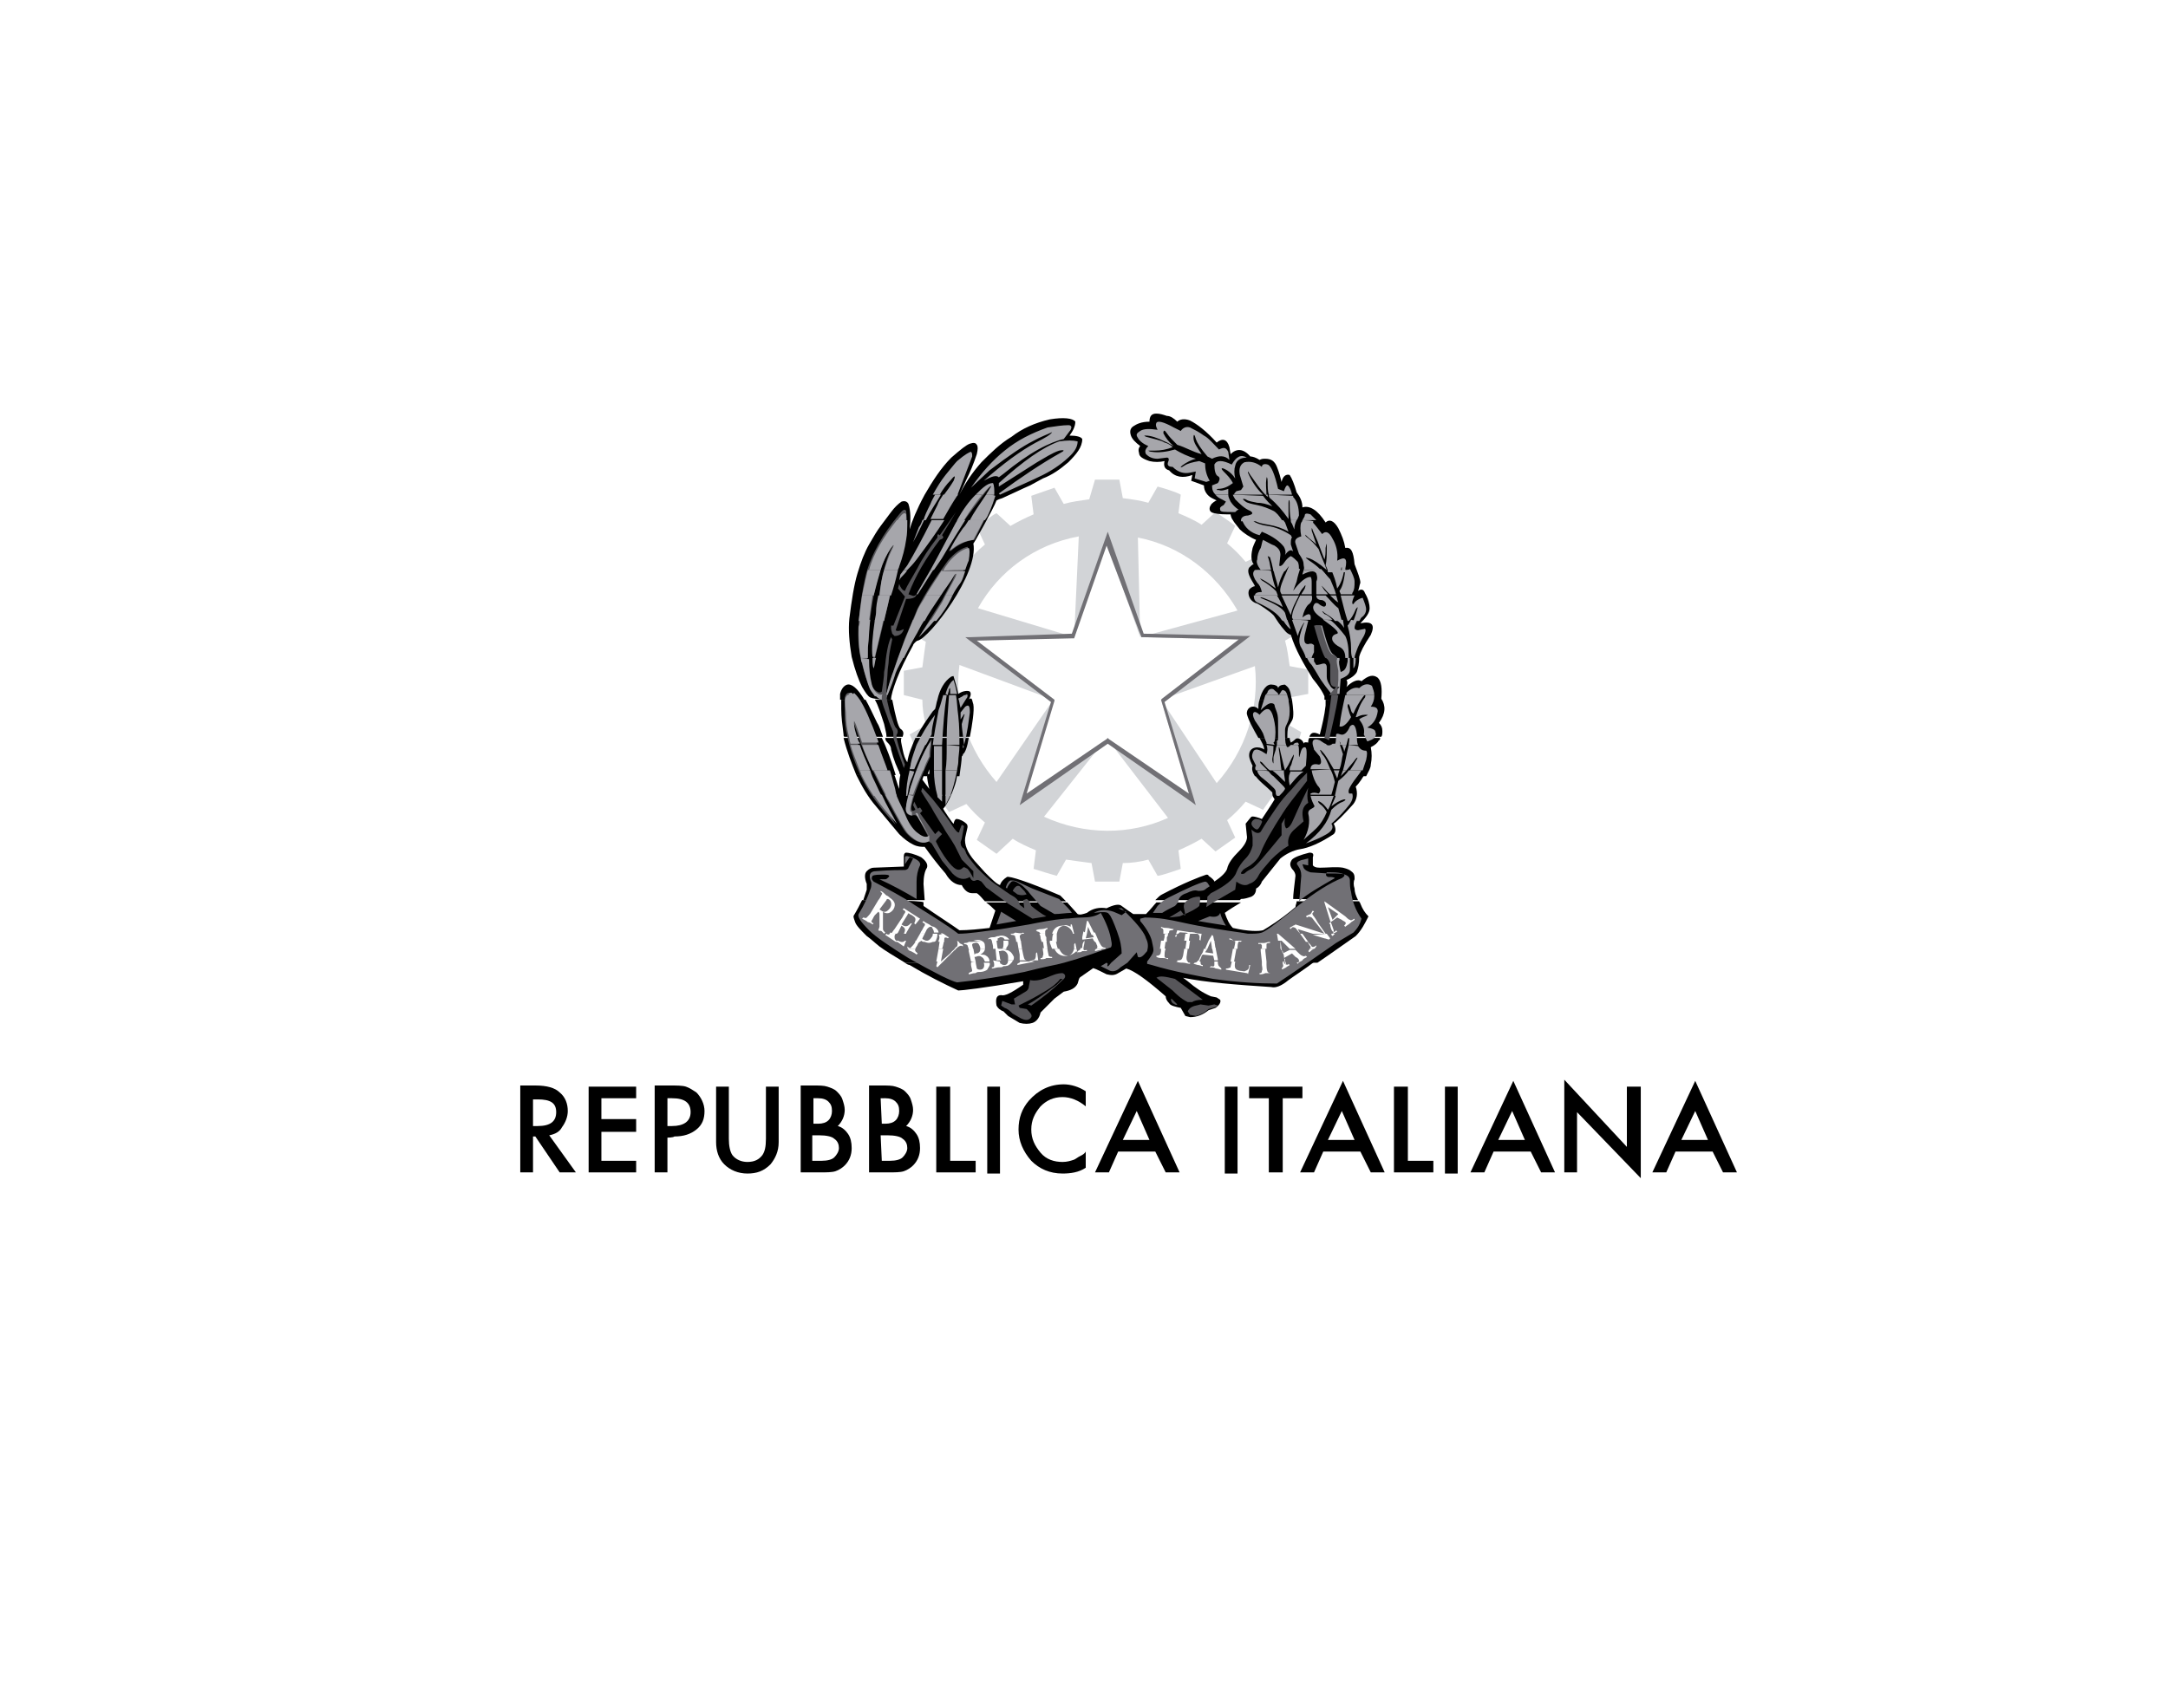 <?xml version="1.0" encoding="UTF-8"?> <svg xmlns="http://www.w3.org/2000/svg" xmlns:xlink="http://www.w3.org/1999/xlink" version="1.0" id="Livello_1" x="0px" y="0px" viewBox="0 0 187.1 147.4" style="enable-background:new 0 0 187.1 147.4;" xml:space="preserve"> <style type="text/css"> .st0{fill:#FFFFFF;} .st1{clip-path:url(#SVGID_00000031205813045172750820000003228338271285837229_);fill:#D2D4D7;} .st2{clip-path:url(#SVGID_00000037669981088786554690000012705132132724539520_);fill:#FFFFFF;} .st3{fill:#717075;} .st4{clip-path:url(#SVGID_00000012432330756119320760000012923130918405336746_);} .st5{clip-path:url(#SVGID_00000132774404163559242860000005618014731802940817_);} .st6{clip-path:url(#SVGID_00000035514389797419643970000008808626024933808819_);} .st7{clip-path:url(#SVGID_00000173866803975798206300000005419508511227101865_);} .st8{clip-path:url(#SVGID_00000090985702508887064410000006946742515846797988_);} .st9{clip-path:url(#SVGID_00000104692257229253694840000014743874716167186096_);} .st10{clip-path:url(#SVGID_00000174588127845052947150000003606378104491236997_);fill:#57565A;} .st11{clip-path:url(#SVGID_00000032634704034504105120000005114779632660277397_);fill:#57565A;} .st12{clip-path:url(#SVGID_00000109011948785702173530000015685351327139109509_);fill:#57565A;} .st13{clip-path:url(#SVGID_00000164494697217021773130000003009339915806544822_);fill:#57565A;} .st14{clip-path:url(#SVGID_00000054226705184247853640000009245066819796724362_);fill:#57565A;} .st15{clip-path:url(#SVGID_00000119075299392041633590000006130222654761308556_);fill:#57565A;} .st16{clip-path:url(#SVGID_00000039128027108027022070000002417699141868175492_);fill:#57565A;} .st17{clip-path:url(#SVGID_00000019641481136735817710000013052291500697618344_);fill:#57565A;} .st18{clip-path:url(#SVGID_00000026142100292169635860000004901768617697399446_);fill:#57565A;} .st19{clip-path:url(#SVGID_00000054244167756925211910000007268940701644514209_);fill:#57565A;} .st20{clip-path:url(#SVGID_00000146501934542207750180000010439124455300116639_);fill:#57565A;} .st21{clip-path:url(#SVGID_00000172422954756760255840000011860901375431095727_);fill:#57565A;} .st22{clip-path:url(#SVGID_00000057107967067696495450000004006389371814651028_);fill:#A6A6AB;} .st23{clip-path:url(#SVGID_00000142855122722695734600000001875853782733257361_);fill:#A6A6AB;} .st24{clip-path:url(#SVGID_00000060729990146062976940000005403527505670948256_);fill:#A6A6AB;} .st25{clip-path:url(#SVGID_00000061442898167912604560000009473106184895392929_);fill:#A6A6AB;} .st26{clip-path:url(#SVGID_00000071554584192360930040000015770327536586304128_);fill:#A6A6AB;} .st27{clip-path:url(#SVGID_00000100379517339657752710000004367381624814885277_);fill:#A6A6AB;} .st28{clip-path:url(#SVGID_00000085209855334487170860000002054379913030422421_);fill:#A6A6AB;} .st29{clip-path:url(#SVGID_00000063630451387749127370000016322353922920008624_);fill:#A6A6AB;} .st30{clip-path:url(#SVGID_00000106850040662112988990000001021309212414046106_);fill:#A6A6AB;} .st31{clip-path:url(#SVGID_00000133499280253289036270000004895117049790968466_);fill:#A6A6AB;} .st32{clip-path:url(#SVGID_00000049193859234199735930000017211690150214554292_);fill:#A6A6AB;} .st33{clip-path:url(#SVGID_00000074427158169989978750000017530813970351748787_);fill:#717075;} .st34{clip-path:url(#SVGID_00000138552865027504630780000008371084852851986312_);fill:#FFFFFF;} .st35{clip-path:url(#SVGID_00000113327750252521142900000003018883522657118623_);fill:#FFFFFF;} .st36{clip-path:url(#SVGID_00000006693905099842782640000006587621072943206534_);fill:#FFFFFF;} .st37{clip-path:url(#SVGID_00000070103933265518936950000007357497836680137120_);fill:#FFFFFF;} .st38{clip-path:url(#SVGID_00000021090254010234986030000004542372655514255504_);fill:#FFFFFF;} .st39{clip-path:url(#SVGID_00000058560526934682858000000011959478354538176172_);fill:#57565A;} .st40{clip-path:url(#SVGID_00000096036637254449562140000017718762487553595794_);} .st41{clip-path:url(#SVGID_00000171707892698601652890000012683376457978450571_);} .st42{clip-path:url(#SVGID_00000156548772900477417550000010075513119995457158_);} .st43{clip-path:url(#SVGID_00000118395672899779369650000008101469487170435206_);} .st44{clip-path:url(#SVGID_00000170968021654333125270000012064446192233064342_);} .st45{clip-path:url(#SVGID_00000125572489979341417920000009330583023878138017_);} </style> <rect y="0" class="st0" width="187.1" height="147.4"></rect> <g> <g> <g> <defs> <rect id="SVGID_1_" y="0" width="187.1" height="147.4"></rect> </defs> <clipPath id="SVGID_00000053547068175193025430000006587444958904298670_"> <use xlink:href="#SVGID_1_" style="overflow:visible;"></use> </clipPath> <path style="clip-path:url(#SVGID_00000053547068175193025430000006587444958904298670_);fill:#D2D4D7;" d="M94.5,41.4 c0.3,0,1.7,0,2.1,0l0.3,1.6c0.8,0.1,1.5,0.2,2.2,0.4l0.8-1.4c0.4,0.1,1.7,0.5,2,0.7l-0.2,1.6c0.7,0.3,1.4,0.6,2,1l1.2-1.1 c0.3,0.2,1.5,1,1.7,1.2l-0.7,1.5c0.6,0.5,1.1,1,1.6,1.6l1.5-0.7c0.2,0.3,1.1,1.4,1.2,1.7l-1.1,1.2c0.4,0.7,0.7,1.3,1,2l1.6-0.2 c0.1,0.3,0.5,1.7,0.6,2l-1.4,0.8c0.2,0.7,0.3,1.5,0.4,2.2l1.6,0.3c0,0.3,0,1.8,0,2.1l-1.6,0.3c-0.1,0.8-0.2,1.5-0.4,2.2l1.4,0.8 c-0.1,0.3-0.5,1.7-0.6,2l-1.6-0.2c-0.3,0.7-0.6,1.4-1,2l1.1,1.2c-0.2,0.3-1,1.4-1.2,1.7l-1.5-0.7c-0.5,0.6-1,1.1-1.6,1.6l0.7,1.5 c-0.3,0.2-1.4,1-1.7,1.2l-1.2-1.1c-0.7,0.4-1.3,0.7-2,1l0.2,1.6c-0.3,0.1-1.7,0.6-2,0.6l-0.8-1.4c-0.7,0.2-1.5,0.3-2.2,0.3 l-0.3,1.6c-0.3,0-1.7,0-2.1,0l-0.3-1.6c-0.8-0.1-1.5-0.2-2.2-0.3l-0.8,1.4c-0.4-0.1-1.7-0.5-2-0.6l0.2-1.6c-0.7-0.3-1.4-0.6-2-1 L86,73.7c-0.3-0.2-1.4-1-1.7-1.2L85,71c-0.6-0.5-1.1-1-1.6-1.6l-1.5,0.7c-0.2-0.3-1-1.4-1.2-1.7l1.1-1.2c-0.4-0.7-0.7-1.3-1-2 l-1.6,0.2c-0.1-0.3-0.5-1.7-0.7-2l1.4-0.8c-0.2-0.8-0.3-1.5-0.3-2.2L78,60c0-0.3,0-1.8,0-2.1l1.6-0.3c0.1-0.8,0.2-1.5,0.3-2.2 l-1.4-0.8c0.1-0.3,0.5-1.7,0.7-2l1.6,0.2c0.3-0.7,0.7-1.4,1-2l-1.1-1.2c0.2-0.3,1-1.4,1.2-1.7l1.5,0.7c0.5-0.6,1-1.1,1.6-1.6 l-0.7-1.5c0.3-0.2,1.4-1.1,1.7-1.2l1.2,1.1c0.7-0.4,1.3-0.7,2-1L89,42.8c0.3-0.1,1.7-0.6,2-0.7l0.8,1.4c0.7-0.2,1.5-0.3,2.2-0.4 L94.5,41.4C94.8,41.3,94.5,41.4,94.5,41.4"></path> </g> </g> </g> <polygon class="st0" points="95.5,46.8 92.7,55 84,55.2 90.9,60.4 88.4,68.7 95.5,63.8 102.7,68.7 100.2,60.4 107,55.2 98.4,55 "></polygon> <g> <g> <g> <defs> <rect id="SVGID_00000158725089839299490920000016796127292869411969_" y="0" width="187.1" height="147.4"></rect> </defs> <clipPath id="SVGID_00000118355673826288103540000008829592655970192530_"> <use xlink:href="#SVGID_00000158725089839299490920000016796127292869411969_" style="overflow:visible;"></use> </clipPath> <path style="clip-path:url(#SVGID_00000118355673826288103540000008829592655970192530_);fill:#FFFFFF;" d="M84.4,52.5 c1.8-3.2,4.9-5.5,8.7-6.2L92.7,55L84.4,52.5z M86,67.5c-2.4-2.7-3.7-6.4-3.2-10.1l8.1,3L86,67.5z M100.8,70.6 c-3.3,1.5-7.2,1.5-10.7-0.1l5.4-6.8L100.8,70.6z M108.3,57.5c0.4,3.6-0.8,7.3-3.3,10.1l-4.8-7.2L108.3,57.5z M98.2,46.4 c3.6,0.7,6.7,3,8.6,6.3L98.4,55L98.2,46.4z"></path> </g> </g> </g> <path class="st3" d="M95.5,47.1l-2.8,8h-0.1l-8.3,0.2l6.7,5.1v0.1l-2.4,8l6.9-4.7l0.1-0.1l0.1,0.1l6.9,4.7l-2.4-8.1l0.1-0.1l6.6-5.1 L98.6,55h-0.1L95.5,47.1z M92.5,54.7l3.1-8.8l3.1,8.8l8.7,0.2h0.5l-7.4,5.7l2.7,8.9l-0.4-0.3l-7.2-5L88,69.5l2.7-8.9L83.3,55h0.5 L92.5,54.7z"></path> <g> <g> <g> <defs> <rect id="SVGID_00000135691988721254100880000006838657812944714894_" y="0" width="187.1" height="147.4"></rect> </defs> <clipPath id="SVGID_00000068635010655003303460000007977880714359930022_"> <use xlink:href="#SVGID_00000135691988721254100880000006838657812944714894_" style="overflow:visible;"></use> </clipPath> <path style="clip-path:url(#SVGID_00000068635010655003303460000007977880714359930022_);" d="M78.1,83.1 c0.1,0.1,0.3,0.2,0.4,0.2c1.5,0.9,2.9,1.6,4.2,2.2c0.3,0,2.1-0.2,5.6-0.8V85c-1,0.7-1.6,1-1.9,0.9c-0.4,0-0.5,0.3-0.4,0.9 c0.1,0.2,0.3,0.4,0.6,0.5l0.4,0.4l1,0.6c0.4,0.1,0.8,0.1,1.1,0c0.3-0.1,0.6-0.4,0.7-0.9l1.2-1.2l0.8-0.6c0.6-0.1,1-0.3,1.2-0.7 c0.1-0.3,0.1-0.5,0.3-0.6l1-0.7c0-0.1,0.4,0.1,1.2,0.5c0.4,0.1,0.7,0.1,1-0.1l0.7-0.4c0.7,0.2,1.8,1,3.4,2.4 c0,0.2,0.1,0.4,0.3,0.6c0.1,0.2,0.5,0.3,1,0.4l0.4,0.7l0.4,0.1c0.6,0,1.1-0.2,1.6-0.6l0.6-0.2c0.3-0.2,0.5-0.5,0.4-0.7l-0.3-0.2 l-0.5-0.1c-0.7-0.3-1.3-0.7-2-1.3l-0.4-0.3c2,0.4,4.5,0.6,7.6,0.8c0.4,0.1,0.9-0.1,1.5-0.6c0.4-0.3,1.2-0.8,2.4-1.7L78.1,83.1 L78.1,83.1z"></path> </g> </g> <g> <g> <defs> <rect id="SVGID_00000079472815280465539480000008750985854656135060_" y="0" width="187.1" height="147.4"></rect> </defs> <clipPath id="SVGID_00000036232873775001239220000011078763836085223071_"> <use xlink:href="#SVGID_00000079472815280465539480000008750985854656135060_" style="overflow:visible;"></use> </clipPath> <path style="clip-path:url(#SVGID_00000036232873775001239220000011078763836085223071_);" d="M74.4,77.7 c-0.2,0.4-0.4,0.8-0.7,1.3c-0.1,0.1,0,0.3,0.1,0.6c0.1,0.3,0.5,0.7,1,1.2c0.3,0.2,0.6,0.5,1.1,0.9c0.4,0.3,1.2,0.8,2.2,1.4h35.6 c0.9-0.6,2-1.4,3.3-2.3c0.5-0.5,0.8-1.1,1.1-1.7c-0.3-0.3-0.5-0.6-0.7-1.1c0-0.1-0.1-0.1-0.1-0.2h-5.4c0,0.2-0.1,0.3-0.1,0.5 c-1.3,1.1-2.3,1.7-2.8,2c-0.4,0.1-1.3,0.1-2.6-0.2c-0.3-0.3-0.5-0.7-0.7-1.3c0.4-0.3,0.9-0.6,1.4-0.9h-7.3 c-0.2,0.2-0.5,0.6-0.9,1h-1.1c-0.3-0.2-0.6-0.4-1-0.7c-0.2-0.2-0.7-0.1-1.3,0.2c-0.6-0.1-1.2,0-1.7,0.4c-0.3,0.1-0.6,0.2-0.8,0.1 l-0.9-1h-7c0.3,0.2,0.6,0.5,0.8,0.7l-0.5,1.5c-0.9,0.1-1.8,0.2-2.6,0.2c-0.7-0.5-1.8-1.2-3.1-2.1v-0.3 C79.8,77.7,74.4,77.7,74.4,77.7z"></path> </g> </g> <g> <g> <defs> <rect id="SVGID_00000035510720100878754530000002833053159328144543_" y="0" width="187.1" height="147.4"></rect> </defs> <clipPath id="SVGID_00000078033599788932114850000003778718131080891019_"> <use xlink:href="#SVGID_00000035510720100878754530000002833053159328144543_" style="overflow:visible;"></use> </clipPath> <path style="clip-path:url(#SVGID_00000078033599788932114850000003778718131080891019_);" d="M73.9,66.9c0.5,1,1,1.9,1.7,2.7 l2,2.4c0.4,0.4,0.8,0.7,1.2,0.9c0.4,0.2,0.7,0.2,1,0.2c0.5,0.7,1.1,1.5,1.8,2.3c0.4,0.7,0.9,1,1.4,1c0.2,0.4,0.5,0.7,0.9,0.7h0.4 c0.3,0.2,0.5,0.5,0.7,0.7h7l-0.5-0.5c-2.8-1.2-4.4-1.7-4.6-1.6c-0.3,0.2-0.5,0.4-0.6,0.7c-0.3-0.1-0.7-0.5-1.3-1.1l-0.9-1 c-0.6-0.7-0.9-1.4-0.8-2l0.2-0.9c0-0.1,0-0.2-0.1-0.3c-0.2-0.2-0.6-0.4-0.8-0.4c0,0-0.2-0.1-0.3,0.4c0,0.1-0.9-1.2-0.9-1.3 c0.3-0.3,0.7-1.1,1-2c0.1-0.3,0.2-0.7,0.2-1H80c0,0.4,0.1,0.9,0.2,1.3l-0.6-0.8l0.2-0.6h-2.2c0,0.1,0.1,0.1,0.1,0.2 c-0.1,0.4-0.1,0.8-0.1,1.2c-0.2-0.5-0.3-1-0.5-1.4L73.9,66.9z M108.3,66.9c0.3,0.5,0.9,0.9,1.5,1.5c0,0.4,0.1,0.4,0.2,0.6 c-0.1,0.2-1.1,1.7-1.1,1.7s-0.7-0.3-0.9-0.2c-0.2,0.2-0.4,0.5-0.5,0.6l0.1,1c0.1,0.4-0.2,0.9-0.7,1.4s-0.9,1-1,1.5 c-0.1,0.3-0.5,0.7-1.1,1.1c0-0.1-0.2-0.3-0.5-0.5c0-0.1-0.1-0.1-0.2-0.1c-0.6,0.2-1.9,0.7-3.8,1.7c-0.2,0.1-0.3,0.2-0.6,0.5h7.3 l0.1-0.1c0.3,0,0.6-0.1,0.9-0.2c0.2-0.1,0.4-0.3,0.4-0.7c0.2-0.1,0.4-0.3,0.5-0.6l1.6-2c0.5-0.4,1.1-0.7,1.7-0.8 c0.7-0.1,1.7-0.5,2.9-1.3c0.2-0.2,0.2-0.5,0-0.9c0.3-0.2,0.9-0.8,1.7-1.7c0.3-0.4,0.4-0.9,0.2-1.5c0.4-0.4,0.6-0.8,0.8-1.1 L108.3,66.9L108.3,66.9z M79.8,77.7l-0.1-1.4c0-0.6,0.1-1.1,0.3-1.4c0.1-0.3-0.1-0.6-0.5-0.9c-0.6-0.3-1.1-0.4-1.3-0.4 c-0.1,0-0.2,0.1-0.2,0.3v0.9l-2.6,0.1c-0.2,0-0.4,0.1-0.6,0.3c-0.2,0.2-0.2,0.6,0,1.1c0,0.2,0,0.4,0,0.5 c-0.1,0.3-0.2,0.6-0.3,0.9C74.4,77.7,79.8,77.7,79.8,77.7z M117.2,77.7c-0.2-0.4-0.3-0.7-0.3-1c-0.1-0.3-0.1-0.6,0-0.8 c0-0.3,0-0.5-0.3-0.7c-0.1-0.1-0.3-0.2-0.7-0.3c-0.6-0.1-1.3,0-2,0c-0.4,0-0.5-0.1-0.6-0.2V74c0.1-0.3,0-0.4-0.3-0.4 c-0.8,0.2-1.3,0.4-1.5,0.6c-0.2,0.3-0.2,0.5,0,0.8c0.2,0.2,0.3,0.4,0.3,0.6c-0.1,0.9-0.2,1.6-0.2,2L117.2,77.7L117.2,77.7z M80,70.2l0.9,1.3l0.1-0.2L80.1,70L80,70.2z M81.6,72.4l-0.3,0.4l0.5,0.6l0.4,0.6c0.2,0.3,0.4,0.5,0.7,0.6l-0.1-0.4l-0.4-0.8 L81.6,72.4z"></path> </g> </g> <g> <g> <defs> <rect id="SVGID_00000061457753230932920570000010554263810605610658_" y="0" width="187.1" height="147.4"></rect> </defs> <clipPath id="SVGID_00000109009832449720867600000006137440763406684341_"> <use xlink:href="#SVGID_00000061457753230932920570000010554263810605610658_" style="overflow:visible;"></use> </clipPath> <path style="clip-path:url(#SVGID_00000109009832449720867600000006137440763406684341_);" d="M72.8,63.7 c0.3,1.2,0.7,2.2,1.1,3.2h3.4c-0.4-1.3-0.8-2.4-1.2-3.2H72.8z M76.4,63.7c0,0.2,0.1,0.3,0.2,0.4s0.3,0.3,0.3,0.6 c0.2,0.8,0.5,1.6,0.9,2.3H80l0.2-0.6V67h2.6c0.1-0.7,0.2-1.4,0.2-1.7c0.1-0.1,0.1-0.1,0.1-0.2c0.2-0.1,0.4-0.7,0.5-1.4H79 c-0.3,0.7-0.6,1.4-0.7,2.1c-0.2-0.3-0.3-0.6-0.4-1.1s-0.2-0.8-0.1-1l0,0C77.8,63.7,76.4,63.7,76.4,63.7z M108.7,63.7 c0.2,0.4,0.4,0.7,0.4,1c-0.4-0.3-1.3-0.3-1.3,0.5c0,0.3,0.2,0.7,0.3,0.9c-0.1,0.3,0,0.6,0.2,0.9h9.6c0.2-0.4,0.4-0.7,0.4-1 c0.1-0.5,0.1-1,0-1.5c0.4-0.2,0.6-0.4,0.7-0.6c0.1,0,0.1-0.1,0.1-0.2H113c-0.1,0.1-0.1,0.3-0.1,0.4c0,0-0.4-0.1-0.4,0.1 c0-0.3-0.5-0.6-0.7-0.4c0,0-0.2,0.2-0.4,0.3c0,0-0.1-0.2-0.1-0.4C111.2,63.7,108.7,63.7,108.7,63.7z"></path> </g> </g> <g> <g> <defs> <rect id="SVGID_00000144337809446216544930000013360205911856470173_" y="0" width="187.1" height="147.4"></rect> </defs> <clipPath id="SVGID_00000114764561818999621000000016931007439888714129_"> <use xlink:href="#SVGID_00000144337809446216544930000013360205911856470173_" style="overflow:visible;"></use> </clipPath> <path style="clip-path:url(#SVGID_00000114764561818999621000000016931007439888714129_);" d="M72.6,60.4c0,0.2,0,0.5,0,0.8 c0,0.7,0.1,1.4,0.2,2.2c0,0.1,0,0.2,0.1,0.2h3.3c-0.2-0.5-0.3-0.9-0.5-1.2c-0.4-0.8-0.7-1.5-1-2C74.6,60.4,72.6,60.4,72.6,60.4z M75.5,60.4C75.6,60.4,75.6,60.4,75.5,60.4c0.3,0.5,0.5,1.2,0.8,2.1c0.1,0.5,0.2,0.8,0.2,1v0.1h1.4c0.1-0.3,0.1-0.5-0.2-0.7 c-0.2-0.2-0.4-1-0.7-2.5l0,0C76.9,60.4,75.5,60.4,75.5,60.4z M80.9,60.4c-0.1,0.3-0.1,0.5-0.2,0.8l-0.2,0.2 c-0.5,0.7-1,1.4-1.4,2.2h4.6c0.2-1,0.4-2.3,0.3-2.8c-0.1-0.3-0.1-0.5-0.2-0.5s-0.2,0-0.2,0.1v-0.1L80.9,60.4L80.9,60.4z M108.7,60.4c-0.1,0.3-0.1,0.5-0.1,0.8c-0.4-0.4-1-0.2-1,0.4c0.1,0.5,0.6,1.4,1,2.1h2.5v-0.1c0-0.2,0-0.7,0.1-0.9 c0,0,0.2-0.3,0.3-0.5c0.2-0.3,0.1-1.1,0-1.8H108.7z M114.4,60.4c0,0.3,0,0.5,0,0.5c-0.1,0.9-0.3,1.7-0.5,2.5 c-0.6-0.3-0.8-0.1-0.9,0.2h6.2c0.1-0.1,0.1-0.3,0.1-0.5c0-0.3-0.1-0.5-0.3-0.7c0.6-0.8,0.6-1.5,0.2-2.1l0,0 C119.2,60.4,114.4,60.4,114.4,60.4z"></path> </g> </g> <g> <g> <defs> <rect id="SVGID_00000088123783703918019580000017075127673568017331_" y="0" width="187.1" height="147.4"></rect> </defs> <clipPath id="SVGID_00000175285334519342600000000001092802458833174443_"> <use xlink:href="#SVGID_00000088123783703918019580000017075127673568017331_" style="overflow:visible;"></use> </clipPath> <path style="clip-path:url(#SVGID_00000175285334519342600000000001092802458833174443_);" d="M74.6,60.4c-0.6-1-1.1-1.4-1.5-1.3 c-0.3,0.1-0.5,0.4-0.6,0.8c0,0.1,0,0.2,0,0.5H74.6z M76.9,60.4c0-0.4,0.2-1,0.5-1.8s0.8-1.8,1.4-2.9c0-0.1,0.3-0.4,0.4-0.4 c1-0.2,5.3-5.8,4.8-8.4c-0.1,0.3,1.8-3.1,2-3.7l0.2-0.1l0.3-0.1c0.9-0.4,1.7-0.8,2.4-1.1l1.1-0.6c0.8-0.3,1.5-0.8,2.2-1.4 c0.7-0.7,1.2-1.3,1.2-2c-0.1-0.2-0.5-0.3-1.1-0.3c0.3-0.4,0.5-0.8,0.5-1.2c-0.2-0.3-1-0.4-2.2-0.2c-1.3,0.3-2.4,0.8-3.3,1.5 c-1,0.6-1.8,1.4-2.6,2.2c-0.8,0.9-1.4,1.8-1.9,2.8l0.6-1.3c0.3-0.6,0.6-1.3,0.9-2.2c0.1-0.4,0.1-0.7,0-0.8 c-0.1-0.2-0.3-0.2-0.6-0.1c-0.3,0.1-0.8,0.5-1.6,1.2c-0.9,0.9-1.6,2-2.3,3.2c-0.7,1.3-1.1,2.3-1.3,3c0.1-0.8,0.1-1.6-0.1-2.2 c-0.1-0.2-0.3-0.3-0.6-0.2c-0.3,0.2-0.6,0.5-0.9,0.9S76.3,45,76,45.4s-0.6,0.9-1,1.6c-0.4,0.7-0.7,1.5-1,2.5s-0.5,2.3-0.7,3.9 c-0.1,1,0,2.1,0.2,3.3c0.3,1.2,0.6,2,0.9,2.6c0.3,0.5,0.5,0.8,0.7,0.9C75.5,60.4,76.9,60.4,76.9,60.4z M83.6,60.4l0.1-0.2 c0.1-0.2,0.1-0.4,0-0.5s-0.6-0.1-1,0.2c-0.1-0.5-0.3-1.2-0.4-1.5c0-0.1-0.1,0-0.2,0c-0.6,0.4-1,1.1-1.2,2H83.6z M111.5,60.4 c-0.1-0.3-0.1-0.6-0.2-0.8c-0.1-0.3-0.3-0.4-0.4-0.5c-0.1,0-0.5,0-0.6,0.3c0-0.2-0.3-0.3-0.5-0.3c-0.5-0.1-0.9,0.5-1.1,1.3 C108.7,60.4,111.5,60.4,111.5,60.4z M119.2,60.4c0.1-1,0-1.6-0.3-1.9c-0.4-0.3-0.8-0.2-1.4,0.3c-0.3-0.2-0.8,0-1.3,0.5 c0.1-0.2,0.1-0.5,0-0.6c0.5-0.2,0.8-0.5,0.9-0.7c0.1-0.3,0.2-0.7,0.2-1.3c0.1-0.4,0.4-1,1-1.9c0.4-0.9,0.1-1.2-0.9-1 c0.5-0.5,0.8-0.9,0.8-1.3c0-0.3-0.1-0.8-0.4-1.3c-0.1-0.3-0.3-0.4-0.6-0.2c0.1-0.2,0.1-0.4,0.2-0.7c0-0.3-0.2-0.8-0.5-1.6 c-0.1-1.1-0.3-1.5-0.8-1.4c-0.1-0.6-0.3-1.1-0.6-1.7c-0.4-0.7-0.8-0.8-1.1-0.5c-0.7-1.1-1.4-1.5-2-1.3c0-0.5-0.2-0.9-0.5-1.3 c-0.2-0.7-0.4-1.2-0.6-1.5c-0.3-0.1-0.6,0.1-0.7,0.6c-0.1-0.4-0.2-0.8-0.4-1.3c-0.2-0.5-0.5-0.7-1-0.7c-0.2,0-0.3,0-0.5,0.1 c-0.3-0.2-0.6-0.3-0.8-0.3c-0.6-0.7-1.2-0.7-1.7-0.2l-0.1-0.6c-0.2-0.7-0.6-0.8-1.1-0.4c-0.9-1-1.7-1.6-2.3-1.9 c-0.5-0.2-0.9-0.1-1.1,0.1c-0.3-0.3-0.6-0.5-0.9-0.5c-0.3-0.1-0.6-0.2-0.9-0.2c-0.4,0-0.6,0.2-0.6,0.7c-0.7,0-1.1,0.2-1.4,0.4 s-0.3,0.5-0.2,0.8c0.1,0.3,0.4,0.6,0.8,0.9c-0.1,0.1-0.2,0.3-0.1,0.6c0,0.3,0.3,0.5,0.9,0.7c0.4,0.1,0.9,0.1,1.3,0 c-0.1,0.4,0,0.7,0.4,0.8c0.5,0.6,1.2,0.7,2,0.4l-0.1,0.5l1.1,0.4c0,0.5,0.3,0.9,0.7,1.1l0.4,0.2c-0.1,0-0.5,0.3-0.5,0.4 c-0.1,0.1-0.3,0.6,0.3,0.7c0.4,0.1,0.9,0.1,1.4,0.1c0,0.1,0.1,0.4,0.2,0.5c0.1,0.2,0.3,0.4,0.6,0.8c0.3,0.3,0.9,0.7,1.4,0.9 c0,0-0.2,0.4-0.3,0.7c-0.1,0.4-0.2,1.1,0.1,1.4c-0.1,0-0.3,0.2-0.4,0.3c-0.3,0.5,0.4,1.3,0.5,1.6c-0.1,0-0.3,0.1-0.4,0.2 c-0.3,0.2-0.2,1.1,0.6,1.3c0.2,0.1,1,0.6,1.4,1c0.1,0.1,0.3,0.5,0.7,1c0.2,0.2,0.4,0.6,0.8,0.7c0.4,1.3,1.1,2.5,1.9,3.8 c0,0,0.7,0.8,1,1.5c0,0.1,0,0.2,0,0.3L119.2,60.4L119.2,60.4z M77.4,51.4c-0.2,0.7-0.4,1.5-0.5,2.3l0.7-2L77.4,51.4z M77.1,55.9 l-0.2,0.8l-0.1,1.1l0.4-1.3l0.6-1.5l-0.4,0.1L77.1,55.9z M75.7,59l0.1,0.2c0.1-0.8,0.3-2,0.5-3.5C75.7,57.7,75.6,58.8,75.7,59 M78.5,52.1l-0.6,1.8h0.2c0.2-0.6,0.5-1.2,0.9-2L78.5,52.1z"></path> </g> </g> <g> <g> <defs> <rect id="SVGID_00000026148746631803698420000006422340223288653490_" y="0" width="187.1" height="147.4"></rect> </defs> <clipPath id="SVGID_00000028290410008384063880000004621170303903790979_"> <use xlink:href="#SVGID_00000026148746631803698420000006422340223288653490_" style="overflow:visible;"></use> </clipPath> <path style="clip-path:url(#SVGID_00000028290410008384063880000004621170303903790979_);fill:#57565A;" d="M108.4,70.7 c0.2,0,0.6,0.1,0.5,0.3c-0.1,0.2-0.2,0.5-0.4,0.6c-0.2,0-0.5-0.3-0.5-0.5S108.2,70.7,108.4,70.7"></path> </g> </g> <g> <g> <defs> <rect id="SVGID_00000015341971251191675590000015293719321838765468_" y="0" width="187.1" height="147.4"></rect> </defs> <clipPath id="SVGID_00000118396383852235453060000003597584519529205426_"> <use xlink:href="#SVGID_00000015341971251191675590000015293719321838765468_" style="overflow:visible;"></use> </clipPath> <path style="clip-path:url(#SVGID_00000118396383852235453060000003597584519529205426_);fill:#57565A;" d="M104.7,77.9l1.9-1.1 l0.1-0.7c0.4,0.3,0.8,0.4,1.1,0.2c0.3-0.1,0.6-0.3,0.8-0.7c0.2-0.4,0.6-0.8,1.1-1.4c0.5-0.5,1-0.9,1.5-1.2 c-0.1-0.4,0-0.9,0.4-1.3l0.9-0.8c-0.2-0.8-0.1-1.3,0.4-1.6c-0.1-0.4-0.1-0.8,0-1.3c-0.8,1.6-1.2,2.6-1.4,3 c-0.2,0.4-0.4,0.5-0.5,0.5c-0.1-0.1-0.2-0.4-0.1-0.9l-0.3,0.5v1c-1.4,1.7-2.2,2.7-2.6,2.9c-0.2,0.1-0.4,0.2-0.6,0.4 c-0.3,0.1-0.4,0-0.2-0.2c0.1-0.2,0.4-0.3,0.7-0.5c0.4-0.3,0.7-0.6,0.9-1.1c0.3-0.8,1-2,1.9-3.4c0.3-0.5,1-1.4,2.1-2.8v-0.7 c-0.4,0.4-0.8,0.8-1.3,1.4c-0.5,0.5-1,1.1-1.4,1.7s-0.9,1.3-1.3,2c-0.2,0.2-0.5,0.1-0.8-0.2l0.1,0.7V73c-0.1,0.4-0.3,0.8-0.6,1.1 c-0.3,0.3-0.6,0.7-0.8,1.2c-0.2,0.6-1,1.2-2.2,1.8l-0.3,0.3c0,0.4-0.1,0.8-0.1,0.9L104.7,77.9z"></path> </g> </g> <g> <g> <defs> <rect id="SVGID_00000098925808097713257370000002027409797218860164_" y="0" width="187.1" height="147.4"></rect> </defs> <clipPath id="SVGID_00000145766720029002541110000004319804113337423011_"> <use xlink:href="#SVGID_00000098925808097713257370000002027409797218860164_" style="overflow:visible;"></use> </clipPath> <path style="clip-path:url(#SVGID_00000145766720029002541110000004319804113337423011_);fill:#57565A;" d="M101.8,79.1 c1-0.4,1.5-0.7,1.7-0.9c0.1-0.5,0.1-0.8,0-0.8c-0.4,0-0.7,0.1-1,0.3c-0.3,0.2-0.4,0.4-0.3,0.8l0.1,0.5h-0.1l-0.3-0.4l-1,0.6 L101.8,79.1z"></path> </g> </g> <g> <g> <defs> <rect id="SVGID_00000026860160805602912070000014758270268224242877_" y="0" width="187.1" height="147.4"></rect> </defs> <clipPath id="SVGID_00000161596804614080640570000007556729752653689235_"> <use xlink:href="#SVGID_00000026860160805602912070000014758270268224242877_" style="overflow:visible;"></use> </clipPath> <path style="clip-path:url(#SVGID_00000161596804614080640570000007556729752653689235_);fill:#57565A;" d="M86.4,86.8l0.3,0.2 c0.3,0.1,0.5,0.3,0.7,0.5l0.7,0.4c0.4,0.2,0.7,0.2,0.9-0.1c0.1-0.2-0.1-0.4-0.4-0.7L88,87l-0.1-0.2l0.8-0.4 c0.6-0.3,1.1-0.6,1.6-0.9s0.9-0.6,1.2-1h0.2L91.2,85c-1.1,0.8-1.9,1.4-2.5,1.7l0.3,0.1c1-0.7,1.9-1.4,2.7-2.2 c0.3-0.2,0.3-0.5,0-0.6c-0.5,0-0.9,0.2-1.4,0.4c-0.5,0.2-1,0.3-1.4,0.2l-0.1,0.5c0,0.2-0.1,0.4-0.3,0.5l-1,0.6l0.1,0.5h-0.3 l-0.8-0.3L86.4,86.8z"></path> </g> </g> <g> <g> <defs> <rect id="SVGID_00000034791451098970323380000012223882510044374207_" y="0" width="187.1" height="147.4"></rect> </defs> <clipPath id="SVGID_00000082342617134309875000000007646295519618225288_"> <use xlink:href="#SVGID_00000034791451098970323380000012223882510044374207_" style="overflow:visible;"></use> </clipPath> <path style="clip-path:url(#SVGID_00000082342617134309875000000007646295519618225288_);fill:#57565A;" d="M87.8,77.2 c0.3,0.1,0.5,0.1,0.8,0l-0.2-0.3L88,76.5c-0.2-0.1-0.4,0-0.6,0.4L87.8,77.2z"></path> </g> </g> <g> <g> <defs> <rect id="SVGID_00000085227853749745560060000008910123676823071892_" y="0" width="187.1" height="147.4"></rect> </defs> <clipPath id="SVGID_00000046322959284605364310000006140486462551073970_"> <use xlink:href="#SVGID_00000085227853749745560060000008910123676823071892_" style="overflow:visible;"></use> </clipPath> <path style="clip-path:url(#SVGID_00000046322959284605364310000006140486462551073970_);fill:#57565A;" d="M114.7,63.9 c0.2-1,0.6-2.5,0.8-3.9c-0.3,0-0.5,0-0.6,0c-0.1,0.9-0.3,2.4-0.6,3.7L114.7,63.9z"></path> </g> </g> <g> <g> <defs> <rect id="SVGID_00000104664239337725005470000003921858448366621872_" y="0" width="187.1" height="147.4"></rect> </defs> <clipPath id="SVGID_00000083066329640993260540000017256731694222326929_"> <use xlink:href="#SVGID_00000104664239337725005470000003921858448366621872_" style="overflow:visible;"></use> </clipPath> <path style="clip-path:url(#SVGID_00000083066329640993260540000017256731694222326929_);fill:#57565A;" d="M102.7,87.6l0.5,0.1 c0.4-0.1,0.8-0.3,1.1-0.6l0.7-0.2l0.1-0.1l-0.3-0.1l-0.5,0.1l-0.7-0.1c-0.3,0.1-0.5,0.1-0.7,0.2s-0.3,0.2-0.4,0.4L102.7,87.6z"></path> </g> </g> <g> <g> <defs> <rect id="SVGID_00000026126204253483973290000018233095562768290961_" y="0" width="187.1" height="147.4"></rect> </defs> <clipPath id="SVGID_00000120557653261170076710000010958340325445237897_"> <use xlink:href="#SVGID_00000026126204253483973290000018233095562768290961_" style="overflow:visible;"></use> </clipPath> <path style="clip-path:url(#SVGID_00000120557653261170076710000010958340325445237897_);fill:#57565A;" d="M101.2,85.5 c0.3,0.3,0.7,0.7,1.3,1h0.4c0.1-0.1,0.4-0.2,0.9-0.2l-2.4-1.8c-0.8-0.2-1.3-0.3-1.6-0.1L101.2,85.5z"></path> </g> </g> <g> <g> <defs> <rect id="SVGID_00000157270980511042906080000015486708098164293792_" y="0" width="187.1" height="147.4"></rect> </defs> <clipPath id="SVGID_00000124127741783399800210000012955927750225666710_"> <use xlink:href="#SVGID_00000157270980511042906080000015486708098164293792_" style="overflow:visible;"></use> </clipPath> <path style="clip-path:url(#SVGID_00000124127741783399800210000012955927750225666710_);fill:#57565A;" d="M101.1,86.2 c-0.1,0.1,0,0.3,0.1,0.4c0.2,0.1,0.3,0.2,0.4,0.1L101.1,86.2z"></path> </g> </g> <g> <g> <defs> <rect id="SVGID_00000060005672152837486070000016332800351208958886_" y="0" width="187.1" height="147.4"></rect> </defs> <clipPath id="SVGID_00000145018899353090048990000008420527221335664039_"> <use xlink:href="#SVGID_00000060005672152837486070000016332800351208958886_" style="overflow:visible;"></use> </clipPath> <path style="clip-path:url(#SVGID_00000145018899353090048990000008420527221335664039_);fill:#57565A;" d="M78.6,67.9 c-0.2,0.8-0.3,1.4-0.4,1.7c-0.1,0.5,0.1,0.8,0.5,0.8c0.3-0.1,0.5,0,0.6,0.3l0.8,1.5c-0.2,0.2-0.5,0.1-1-0.2 c-0.3-0.2-0.7-0.7-1-1.4c-0.2-0.4-0.4-0.9-0.6-1.3s-0.3-0.9-0.5-1.5s-0.6-1.8-1.3-3.6c-0.7-1.9-1.2-3-1.6-3.6 c-0.4-0.5-0.7-0.8-0.8-0.8c-0.2,0-0.3,0.1-0.4,0.4c0,0.1,0,0.5,0,1.4c0,0.8,0.1,1.4,0.2,1.8c0.2,1.1,0.6,2.3,1.2,3.6 c0.6,1.3,1.6,2.7,3,4.2c-0.6-1-1.2-2.2-1.8-3.5c-0.7-1.6-1.2-2.8-1.5-3.6c-0.3-0.8-0.4-1.3-0.4-1.6c0-0.2,0-0.2,0.1,0 s0.3,0.8,0.6,1.7c0.4,1.1,1.2,2.7,2.3,4.9c0.9,1.7,1.4,2.6,1.7,2.9c0.7,0.7,1.3,0.9,1.8,0.6l0.3,0.2l0.9,1.5l0.9,1.1 c0.5,0.5,1,0.6,1.5,0.3c0.1,0.3,0.3,0.4,0.5,0.3s0.3,0,0.5,0.1l0.4,0.5L87,78l2.1,1.3l1.2-0.2c-0.4-0.2-0.8-0.5-1.3-0.9 c-0.1-0.3-0.2-0.5-0.4-0.6l-0.3,0.1l0.1,0.7L88,78.1c0-0.2-0.2-0.5-0.5-0.7c-0.4-0.2-0.9-0.6-1.5-1s-1.1-0.9-1.7-1.5 c-0.5-0.6-0.8-1-0.9-1.2c-0.1-0.3-0.2-0.5-0.3-0.5c-0.1-0.1-0.2-0.2-0.2-0.5l0.1-0.3l0.2-1.1L83,71.2l-0.2,0.5 c0,0.3-0.2,0.2-0.6-0.4c-0.3-0.5-0.9-1.3-1.7-2.3l-0.9-1l-0.1,0.3c0.4,0.7,0.8,1.2,1.1,1.8c0.3,0.5,0.6,1,0.8,1.3 c0.2,0.4,0.6,0.9,1,1.6l0.6,1.2l1,1v0.6c-0.2-0.4-0.4-0.7-0.5-0.8c-0.2-0.1-0.3-0.2-0.4-0.1c-0.4,0.4-0.8,0.1-1.4-0.7 c-0.3-0.4-0.6-0.9-0.9-1.5c-0.1-0.1,0.1-0.3,0.5-0.7L81,71.7L80.7,72l-1.3-1.8l0.2-0.2l-0.2-0.3l-0.2,0.1l-0.3-0.6l-0.1,0.3 l0.2,0.4L78.8,70c-0.2,0-0.2-0.3,0-1c0.3-1,0.8-2.2,1.5-3.7c0-0.4,0.1-0.9,0.1-1.5C79.6,65.1,79,66.5,78.6,67.9"></path> </g> </g> <g> <g> <defs> <rect id="SVGID_00000018940064148172586970000010650936633286190222_" y="0" width="187.1" height="147.4"></rect> </defs> <clipPath id="SVGID_00000160890591678494754520000018126582712810453951_"> <use xlink:href="#SVGID_00000018940064148172586970000010650936633286190222_" style="overflow:visible;"></use> </clipPath> <path style="clip-path:url(#SVGID_00000160890591678494754520000018126582712810453951_);fill:#57565A;" d="M76.5,59.9 c0-0.9,0.1-1.6,0.1-1.9c0-0.3,0.1-0.7,0.1-1s0.1-0.9,0.3-1.8L76.9,55c-0.2,0.4-0.3,0.9-0.4,1.5s-0.1,1.1-0.2,1.5 c0,0.4-0.1,1-0.2,1.7c-0.1,0.1-0.3,0.1-0.4,0c-0.2-0.1-0.5-0.4-0.6-1c-0.2-0.6-0.3-1.5-0.2-2.9c0.2-3.8,0.8-6.6,2-8.6 c0.3-0.4,0.3-0.3,0,0.2c-0.5,1-0.9,2.8-1.2,5.2c-0.3,2.4-0.4,4.1-0.3,4.8c0.3-1.6,0.7-2.9,0.9-3.9c0.2-0.8,0.6-2.5,1.3-4.9 c0.3-0.9,0.4-1.6,0.6-2.3c0.1-0.7,0.1-1.4,0-2.2c-0.1-0.2-0.3-0.1-0.6,0.3c-1.4,1.7-2.4,3.4-2.9,5.3c-0.3,1.3-0.5,2.7-0.6,4.1 c-0.1,1.2,0,2.2,0.2,3.1c0.2,0.9,0.4,1.5,0.6,2.1c0.2,0.5,0.6,0.9,1.1,1.1c0.1,0.4,0.2,0.8,0.4,1.3c0.2,0.5,0.3,0.9,0.4,1.1 c0.1,0.3,0.2,0.4,0.2,0.5c0.1,0.1,0.1,0.3,0.1,0.7c0.3,0.9,0.6,1.8,0.9,2.6l0.1-0.3c-0.3-0.8-0.5-1.4-0.6-1.8s-0.2-0.7-0.1-0.8 c0.1-0.2,0.1-0.3,0-0.5c-0.2-0.1-0.3-0.6-0.6-1.4c-0.2-0.8-0.3-1.3-0.3-1.4c0.4-0.9,0.6-1.5,0.7-1.9s0.3-0.8,0.7-1.5 c0.3-0.6,0.7-1.3,1.1-2s1.5-2.5,3.4-5.3c0.2-0.2,0.1,0-0.2,0.7l-0.9,1.7l-2,3.2c1.1-1,2.3-2.6,3.5-4.9c0.3-0.6,0.5-1.2,0.7-1.8 c0.1-0.6,0.1-1,0-1.1c-0.5,0.1-1.1,0.5-1.7,1.2c-1.1,1.5-2,2.9-2.6,4.1l-1.1,2.6l-0.9,2.5C77,58.4,76.7,59.1,76.5,59.9"></path> </g> </g> <g> <g> <defs> <rect id="SVGID_00000034091041383723203880000006970274725324936625_" y="0" width="187.1" height="147.4"></rect> </defs> <clipPath id="SVGID_00000007405634345660635430000011189602908005409441_"> <use xlink:href="#SVGID_00000034091041383723203880000006970274725324936625_" style="overflow:visible;"></use> </clipPath> <path style="clip-path:url(#SVGID_00000007405634345660635430000011189602908005409441_);fill:#57565A;" d="M82,47.6 c0.7-0.6,1.3-0.9,2.1-1l1-2c0.5-1,0.7-1.7,0.7-2s0-0.6-0.1-0.8c-0.1,0-0.3,0-0.6,0.2c-1,0.8-1.9,1.8-2.6,3.2l-1.6,3l-1.7,3 c-0.2,0.2-0.3,0.3-0.5,0.2l-0.3-0.1c0.6-1.6,1.5-3.1,2.7-4.7c0.3-0.1,0.4-0.2,0.2-0.4l1.2-2l-1.4,2c-0.1-0.1-0.2-0.1-0.2,0v0.2 c-0.7,0.9-1.3,1.8-1.7,2.6c-0.5,0.9-0.9,1.5-1.1,2c-0.2,0-0.4-0.3-0.5-0.6l-0.1,0.4l0.6,0.7l-1,2.5h-0.2v0.3l0.1,0.4l0.2,0.2 c0.4,0,0.7-0.2,0.8-0.6c-0.4,0.2-0.6,0.2-0.7,0.1l0.9-2.7c0.5,0,0.7-0.1,0.8-0.2c1.3-1.9,2-3.1,2.4-3.6c1.1-2,2.1-3.4,2.8-4.3 c0.7-0.9,1.1-1.5,1.3-1.6c0.2-0.1,0.2-0.1,0,0.2c-1,1.5-1.7,2.6-2.2,3.3C82.7,46.3,82.3,47,82,47.6"></path> </g> </g> <g> <g> <defs> <rect id="SVGID_00000016788748145417910760000003955720257420232108_" y="0" width="187.1" height="147.4"></rect> </defs> <clipPath id="SVGID_00000139257006035681692300000005415736068723830958_"> <use xlink:href="#SVGID_00000016788748145417910760000003955720257420232108_" style="overflow:visible;"></use> </clipPath> <path style="clip-path:url(#SVGID_00000139257006035681692300000005415736068723830958_);fill:#A6A6AB;" d="M75.4,68.6 c0.5,0.8,1.2,1.6,2,2.5c-0.4-0.8-0.9-1.6-1.3-2.5H75.4z M76.4,68.6c0.1,0.2,0.2,0.4,0.3,0.5c0.9,1.7,1.4,2.6,1.7,2.9 c0.7,0.7,1.3,0.9,1.8,0.6v-0.5c-0.2,0.2-0.5,0.2-1-0.2c-0.3-0.2-0.7-0.7-1-1.4c-0.2-0.5-0.4-0.9-0.6-1.3 c-0.1-0.2-0.2-0.5-0.3-0.7L76.4,68.6L76.4,68.6z M78.2,68.6c0,0.2,0,0.4,0,0.5C78.2,69,78.2,68.8,78.2,68.6L78.2,68.6z M78.4,68.6c-0.1,0.4-0.2,0.8-0.2,1c-0.1,0.5,0.1,0.7,0.5,0.8v-0.3c-0.2,0-0.2-0.3,0-1c0-0.1,0.1-0.3,0.1-0.4L78.4,68.6 L78.4,68.6z M80.9,68.6c0,0.1,0,0.1,0,0.2l0.4,0.4v-0.6H80.9z M81.6,68.6c0,0.3,0,0.6,0,0.9l0.4-0.8l0.1-0.1 C82,68.6,81.6,68.6,81.6,68.6z M110.2,68.6L110.2,68.6h0.2H110.2z M113.1,68.6c0,0.2,0.1,0.5,0.3,0.9c0.1,0.1,0,0.2-0.2,0.3 c-0.2,0.1-0.3,0.2-0.3,0.4c0.2,0.8,0,1.6-0.4,2.3c0.3-0.3,0.7-0.6,1.1-1s0.7-0.9,0.9-1.4c-0.1-0.2-0.3-0.5-0.6-0.7 c-0.2-0.2-0.2-0.3,0-0.2c0.2,0.1,0.5,0.4,0.7,0.7c0.2-0.3,0.3-0.7,0.5-1.2h-2V68.6z M115.3,68.6c-0.1,0.4-0.3,0.7-0.4,1 c0.4-0.3,0.7-0.5,1.1-0.6c0.2,0,0.1,0.1-0.1,0.2c-0.3,0.1-0.6,0.3-1,0.7c-0.3,1.1-1,2-2.2,2.9c0.6-0.2,1.3-0.5,1.8-0.8 s0.6-0.6,0.4-0.9c0.7-0.6,1.2-1.2,1.6-1.7c0.2-0.3,0.3-0.6,0.2-0.9h-1.4V68.6z M79,70.2c0.3-0.1,0.2,0.2,0.4,0.5l0.8,1.5"></path> </g> </g> <g> <g> <defs> <rect id="SVGID_00000178883425154241366740000003840067736439494792_" y="0" width="187.1" height="147.4"></rect> </defs> <clipPath id="SVGID_00000128459907133612566000000004404372560427512221_"> <use xlink:href="#SVGID_00000178883425154241366740000003840067736439494792_" style="overflow:visible;"></use> </clipPath> <path style="clip-path:url(#SVGID_00000128459907133612566000000004404372560427512221_);fill:#A6A6AB;" d="M74.2,66.5 c0.1,0.2,0.1,0.3,0.2,0.5c0.3,0.6,0.6,1.1,1,1.7h0.7c-0.2-0.3-0.3-0.6-0.5-1s-0.4-0.8-0.5-1.2H74.2z M75.4,66.5 c0.3,0.6,0.7,1.4,1.1,2.2h0.9c-0.1-0.2-0.1-0.5-0.2-0.8s-0.2-0.8-0.4-1.4C76.7,66.5,75.4,66.5,75.4,66.5z M78.5,66.5 c-0.2,0.8-0.3,1.6-0.3,2.2h0.1c0.1-0.4,0.1-0.7,0.2-1c0.1-0.4,0.3-0.7,0.4-1.1L78.5,66.5L78.5,66.5z M79.1,66.5 c-0.2,0.5-0.3,0.9-0.5,1.4c-0.1,0.3-0.1,0.5-0.2,0.7h0.4c0.2-0.6,0.5-1.3,0.9-2.2L79.1,66.5L79.1,66.5z M80.6,66.5 c0,0.7,0.1,1.5,0.3,2.2h0.4v-1.6v-0.6H80.6z M81.6,66.5c0,0.1,0,0.2,0,0.3c0,0.5,0,1.1,0,1.9H82c0.2-0.5,0.4-1.2,0.6-2.2 C82.6,66.5,81.6,66.5,81.6,66.5z M108.5,66.5c0,0.2,0.2,0.5,0.5,0.7c0.5,0.4,0.8,0.7,0.9,0.8c0.1,0.1,0.2,0.2,0.2,0.4 c0,0.1,0,0.2,0.1,0.3h0.2c0.2-0.2,0.4-0.4,0.5-0.6c0-0.1-0.1-0.2-0.2-0.3c-0.1-0.1-0.4-0.4-0.8-0.8c-0.2-0.1-0.3-0.3-0.4-0.4 C109.5,66.5,108.5,66.5,108.5,66.5z M109.8,66.5L109.8,66.5c0.4,0.3,0.7,0.6,1.1,1c0-0.3-0.1-0.6-0.1-1H109.8z M111.4,66.5 c0,0.1-0.1,0.2-0.1,0.3c-0.1,0.2-0.1,0.5,0,1c0.3-0.3,0.6-0.8,1.2-1.2h-1.1V66.5z M113.2,66.5L113.2,66.5c0.1,0.6,0.3,1,0.5,1.3 c0.3,0.3,0.3,0.5,0.1,0.7c-0.3-0.1-0.5-0.1-0.7,0v0.1h1.8c0.1-0.3,0.2-0.7,0.3-1.1c-0.1-0.4-0.2-0.8-0.4-1.1L113.2,66.5 L113.2,66.5z M115.1,66.5c0.1,0.2,0.2,0.5,0.3,0.7c0.1-0.3,0.1-0.5,0.2-0.7H115.1z M115.9,66.5c-0.1,0.2-0.1,0.3-0.2,0.5 c0.2-0.2,0.3-0.3,0.5-0.5H115.9z M116.4,66.5c-0.2,0.3-0.5,0.6-0.9,0.9c-0.1,0.4-0.2,0.8-0.3,1.3h1.3c0-0.1-0.1-0.2-0.1-0.3 c-0.1-0.2,0.2-0.7,0.9-1.6c0.1-0.1,0.1-0.2,0.2-0.3H116.4z"></path> </g> </g> <g> <g> <defs> <rect id="SVGID_00000165214525260094770480000005344488581160247733_" y="0" width="187.1" height="147.4"></rect> </defs> <clipPath id="SVGID_00000141454749044492498270000007816966313162414473_"> <use xlink:href="#SVGID_00000165214525260094770480000005344488581160247733_" style="overflow:visible;"></use> </clipPath> <path style="clip-path:url(#SVGID_00000141454749044492498270000007816966313162414473_);fill:#A6A6AB;" d="M73.4,64.3 c0.2,0.7,0.5,1.4,0.8,2.2h0.9c-0.4-0.9-0.7-1.6-0.9-2.2H73.4z M74.4,64.3c0.2,0.6,0.5,1.3,0.9,2.2h1.3c-0.2-0.6-0.5-1.3-0.8-2.2 H74.4z M79.1,64.3c-0.2,0.6-0.4,1.1-0.5,1.6c0,0.2-0.1,0.4-0.1,0.5h0.4c0.3-0.7,0.6-1.4,1-2.2L79.1,64.3L79.1,64.3z M80.1,64.3 c-0.4,0.7-0.7,1.4-1,2.2h0.6c0.1-0.4,0.3-0.8,0.5-1.2c0-0.3,0-0.6,0.1-1H80.1z M80.6,64.3c0,0.1,0,0.3,0,0.4c0,0.6,0,1.2,0,1.8 h0.7v-1c0-0.4,0-0.8,0-1.1h-0.7V64.3z M81.7,64.3c0,0.9,0,1.6-0.1,2.2h1c0-0.2,0.1-0.5,0.1-0.7c0-0.5,0.1-0.9,0.1-1.4L81.7,64.3 L81.7,64.3z M83.1,64.3c0,0.1,0,0.2,0,0.3C83.2,64.5,83.2,64.4,83.1,64.3L83.1,64.3z M109.3,64.3c0.1,0.3,0.1,0.5,0,0.8 c-0.6-0.4-0.9-0.5-1.1-0.3c-0.1,0.2-0.2,0.4-0.1,0.7c0.1,0.2,0.2,0.4,0.3,0.6c-0.1,0.1-0.1,0.3,0,0.4h1c-0.2-0.2-0.4-0.4-0.6-0.6 c-0.1-0.2-0.1-0.2,0.1-0.1c0.2,0.2,0.4,0.5,0.7,0.7h1c-0.1-0.5-0.1-1-0.2-1.6c-0.1-0.5,0-0.6,0.1,0c0.2,0.8,0.3,1.3,0.4,1.6 c0.1-0.2,0.2-0.3,0.3-0.5c0.1-0.2,0.2-0.4,0.3-0.6c0.2-0.4,0.2-0.3,0.1,0.1c-0.1,0.2-0.1,0.4-0.2,0.6c-0.1,0.1-0.1,0.3-0.1,0.4h1 c0.1-0.1,0.3-0.3,0.4-0.4c0.1-1.1,0.1-1.6-0.1-1.6s-0.3,0.2-0.4,0.6s-0.1,0.3-0.1-0.2c0-0.3,0-0.5-0.1-0.6h-0.6 c-0.1,0.1-0.2,0.2-0.3,0.2c0,0-0.1-0.1-0.1-0.2h-0.8c0,0.1-0.1,0.2-0.1,0.4c-0.1,0.3-0.2,0.6-0.2,0.7s0,0.3,0,0.5 c-0.1-0.1-0.1-0.3-0.1-0.4c0.1-0.5,0.1-0.9,0.1-1.1L109.3,64.3L109.3,64.3z M113.3,64.3c0,0.1,0.1,0.3,0.1,0.4l0.5,0.6 c0.2,0.5,0.1,0.7-0.1,0.7c-0.4-0.1-0.7,0-0.7,0.4h1.7c-0.2-0.5-0.4-1-0.7-1.3c-0.3-0.5-0.2-0.5,0.2,0c0.3,0.4,0.5,0.8,0.8,1.3 h0.5c0.2-0.5,0.2-1,0.3-1.3l-0.3-0.9H115c-0.1,0.1-0.3,0.2-0.5,0.1l-0.1-0.1h-1.1V64.3z M115.8,64.3c0.1,0.2,0.2,0.4,0.2,0.6 l0.2-0.6H115.8z M116.4,64.3c-0.2,0.8-0.3,1.5-0.5,2.2h0.3c0.3-0.4,0.6-0.7,0.8-1c0.2-0.2,0.2-0.1,0,0.2 c-0.1,0.2-0.3,0.5-0.5,0.8h1.1c0.1-0.3,0.2-0.6,0.3-0.9c0.1-0.5,0.1-0.7,0-0.8c-0.3,0-0.5-0.1-0.7-0.4L116.4,64.3L116.4,64.3z"></path> </g> </g> <g> <g> <defs> <rect id="SVGID_00000168105527888849184910000018153916306227859886_" y="0" width="187.1" height="147.4"></rect> </defs> <clipPath id="SVGID_00000153675376132958243440000015174220901795128705_"> <use xlink:href="#SVGID_00000168105527888849184910000018153916306227859886_" style="overflow:visible;"></use> </clipPath> <path style="clip-path:url(#SVGID_00000153675376132958243440000015174220901795128705_);fill:#A6A6AB;" d="M73.1,60 c0,0.1-0.1,0.1-0.1,0.2c-0.1,0.1-0.1,0.5,0,1.3c0,0.8,0.1,1.4,0.2,1.8c0.1,0.3,0.1,0.6,0.2,0.9h0.8c0-0.1,0-0.1-0.1-0.2 c-0.3-0.8-0.4-1.3-0.4-1.6c0-0.2,0-0.2,0.1,0s0.3,0.8,0.6,1.7l0,0h1.4V64c-0.7-1.9-1.2-3-1.6-3.6c-0.2-0.3-0.4-0.5-0.5-0.6 C73.7,60,73.1,60,73.1,60z M75.5,60c0.2,0.2,0.3,0.3,0.6,0.4c0-0.1,0-0.2,0-0.4H75.5z M76.5,60v0.3C76.5,60.2,76.6,60.1,76.5,60 L76.5,60z M81.4,60c-0.1,0.3-0.2,0.8-0.4,1.3c-0.2,1.1-0.4,2.1-0.5,3h0.8c0.1-1.7,0.2-3.1,0.4-4.3C81.7,60,81.4,60,81.4,60z M81.9,60c-0.1,1.4-0.2,2.7-0.2,3.8c0,0.2,0,0.3,0,0.5h1.1c0-0.8,0-1.6-0.1-2.5c-0.1-0.7-0.1-1.3-0.2-1.8 C82.5,60,81.9,60,81.9,60z M83.2,60c-0.1,0.1-0.3,0.2-0.5,0.3c0.1,0.2,0.1,0.5,0.2,0.8l0.5-0.8c0.1-0.1,0.1-0.2,0.1-0.3H83.2z M109.2,60c-0.1,0.3-0.2,0.7-0.4,1.3c0.4-0.4,0.7-0.6,0.9-0.6c0.2,0,0.3,0.1,0.3,0.2c0,0.1,0.1,0.3,0.2,0.6s0.1,0.6,0.1,1.1 s0,0.8,0,0.9c0,0.1,0,0.2,0,0.3s-0.1,0.2-0.2,0.2c0.2,0,0.1,0.1,0.1,0.1s0,0.1,0,0.2h0.8c-0.1-0.2-0.1-0.6-0.1-1.3 c0-0.2,0.1-0.4,0.2-0.6c0.1-0.2,0.2-0.5,0.2-1s-0.1-0.8-0.1-1c0-0.1-0.1-0.3-0.1-0.4L109.2,60L109.2,60z M116.1,60 c-0.2,0.9-0.4,1.8-0.5,2.7c0.2,0.1,0.6-0.1,1-0.8c-0.1-0.2-0.2-0.5-0.3-0.9c0-0.3,0.1-0.3,0.2,0s0.1,0.5,0.3,0.6 c0.2-0.5,0.5-1,0.8-1.4c0.2-0.3,0.3-0.3,0.2,0c-0.4,0.5-0.6,1.1-0.8,1.7h0.1c0.2-0.1,0.4-0.2,0.7-0.2c0.3,0,0.3,0,0.1,0.1 c-0.3,0.1-0.5,0.2-0.6,0.3c0.3,0.4,0.5,0.8,0.4,1.3L118,64c0.3-0.1,0.5-0.2,0.6-0.3s0.2-0.3,0.1-0.5c0-0.2-0.2-0.3-0.7-0.4 c0.5-0.3,0.8-0.7,0.9-1.4c0-0.3-0.2-0.4-0.6-0.4c0.2-0.3,0.3-0.6,0.3-0.9V60L116.1,60L116.1,60z M79.9,64.3 c0.2-0.3,0.3-0.6,0.5-0.9c0-0.4,0.1-0.9,0.3-1.7c-0.7,0.9-1.2,1.8-1.6,2.6H79.9z M80.3,64.3c0-0.2,0-0.3,0.1-0.5 c-0.1,0.2-0.2,0.4-0.3,0.5H80.3z M83.2,64.3c0.3-1.1,0.4-2.1,0.5-2.8c0-0.6-0.1-0.7-0.4-0.5l-0.4,0.5v0.6l0.2-0.3 c0.1-0.2,0.2-0.2,0.1,0L83,62.5C83,62.8,83.1,63.4,83.2,64.3L83.2,64.3z M110,64.3C110,64.2,110,64.2,110,64.3l-0.1-0.2L110,64 c0.1-0.5,0.1-1.1,0-1.6s-0.2-0.9-0.4-1.1c-0.2-0.2-0.5-0.1-0.9,0.4c-0.2-0.2-0.4-0.3-0.5-0.2s-0.1,0.3,0.1,0.7 c0.2,0.3,0.5,0.7,0.7,1.1c0.1,0.3,0.2,0.6,0.3,0.8v0.1L110,64.3L110,64.3z M112.1,64.3c0-0.1-0.1-0.2-0.1-0.2 c-0.1,0-0.3,0-0.4,0.2h-0.1H112.1z M114.5,64.3l-0.6-0.4c-0.5-0.2-0.7,0-0.6,0.4H114.5z M115.7,64.3l-0.1-0.3 C115.7,64.1,115.7,64.2,115.7,64.3h0.5l0.1-0.4c0.1-0.4,0.2-0.3,0.1,0.3v0.1h0.8c-0.1-0.2-0.1-0.5-0.1-0.9 c-0.1-0.8-0.3-1-0.6-0.7c-0.2,0.5-0.5,0.8-0.8,0.7s-0.4-0.1-0.4,0.1c0,0.4,0,0.7-0.2,0.9C115.1,64.3,115.7,64.3,115.7,64.3z"></path> </g> </g> <g> <g> <defs> <rect id="SVGID_00000139288751646275196420000011085280541593061250_" y="0" width="187.1" height="147.4"></rect> </defs> <clipPath id="SVGID_00000119824363274978136290000010434233810270784394_"> <use xlink:href="#SVGID_00000139288751646275196420000011085280541593061250_" style="overflow:visible;"></use> </clipPath> <path style="clip-path:url(#SVGID_00000119824363274978136290000010434233810270784394_);fill:#A6A6AB;" d="M74.3,56.8 c0,0.1,0,0.3,0.1,0.4c0.2,0.9,0.4,1.5,0.6,2.1c0.1,0.3,0.3,0.5,0.5,0.8h0.6c0-0.1,0.1-0.2,0.1-0.2c-0.1,0.1-0.3,0.1-0.4,0 c-0.2-0.1-0.5-0.4-0.6-1c-0.1-0.4-0.2-1.1-0.2-2L74.3,56.8L74.3,56.8z M75.3,56.8c0,0.4,0,0.7,0.1,0.9c0.1-0.3,0.1-0.6,0.2-0.9 H75.3z M77.5,56.8l-0.3,0.9c-0.3,0.7-0.5,1.4-0.7,2.2V60h0.1c0.3-0.7,0.5-1.3,0.6-1.6c0.1-0.4,0.3-0.8,0.7-1.5 c0-0.1,0.1-0.1,0.1-0.2L77.5,56.8L77.5,56.8z M112.8,56.8c0.1,0.2,0.2,0.4,0.4,0.6c0.4,0.6,0.6,1,0.8,1.3 c0.2,0.3,0.5,0.7,0.9,1.2h0.7l0.1-1.3c0.5-0.2,0.8-0.4,0.8-0.8v-1h-0.2c0,0.1,0,0.2,0,0.3c-0.1,0.5-0.2,0.8-0.6,0.9 c-0.1-0.5-0.2-0.9-0.1-1c0-0.1,0-0.1,0-0.2h-0.9c0.1,0.1,0.3,0.2,0.4,0.6c0,0.3,0,0.7,0,1.2s0.1,0.7,0.5,0.7l-0.3,0.3 c-0.2-0.1-0.4-0.2-0.5-0.4c-0.2-0.3-0.3-0.5-0.3-0.8s0-0.6,0-0.8s-0.1-0.4-0.4-0.3c-0.3,0.1-0.5,0.1-0.5,0.1 c-0.1-0.1-0.1-0.2-0.2-0.3c0-0.1,0-0.1,0-0.3C113.3,56.8,112.8,56.8,112.8,56.8z M116.8,56.8c0,0.3,0,0.6,0,0.9 c0.1-0.1,0.2-0.3,0.2-0.8v-0.1C117,56.8,116.8,56.8,116.8,56.8z M73.7,60c-0.1-0.1-0.2-0.2-0.2-0.2c-0.1,0-0.2,0-0.3,0.2H73.7z M81.8,60c0-0.2,0.1-0.3,0.1-0.5c0.1-0.2,0.1-0.1,0.1,0.2c0,0.1,0,0.2,0,0.2h0.6c-0.1-0.5-0.2-0.9-0.3-1.2 c-0.2,0.1-0.5,0.5-0.7,1.2L81.8,60L81.8,60z M83.5,60c0-0.1-0.1-0.1-0.2,0h-0.1H83.5z M111.1,60L111.1,60 c-0.1-0.3-0.2-0.4-0.3-0.4c-0.1-0.1-0.2,0-0.3,0.2c-0.1,0.2-0.2,0.2-0.2,0.1c0-0.1-0.2-0.2-0.4-0.4c-0.2-0.1-0.4,0-0.5,0.2 c0,0.1-0.1,0.2-0.2,0.3C109.2,60,111.1,60,111.1,60z M118.6,60c0-0.3-0.1-0.5-0.2-0.8c-0.3-0.2-0.7-0.2-1.1,0.2 c-0.3-0.1-0.7,0-1.1,0.4V60C116.2,60,118.6,60,118.6,60z"></path> </g> </g> <g> <g> <defs> <rect id="SVGID_00000039838923885998755650000008568792229993147520_" y="0" width="187.1" height="147.4"></rect> </defs> <clipPath id="SVGID_00000069387009642137426420000016551896870166026631_"> <use xlink:href="#SVGID_00000039838923885998755650000008568792229993147520_" style="overflow:visible;"></use> </clipPath> <path style="clip-path:url(#SVGID_00000069387009642137426420000016551896870166026631_);fill:#A6A6AB;" d="M74.2,53.5 c0,0.2,0,0.4-0.1,0.6c0,1,0,1.9,0.2,2.7h0.6c0-0.3,0-0.6,0-0.9c0.1-0.8,0.1-1.6,0.2-2.4C75,53.5,74.2,53.5,74.2,53.5z M75.5,53.5 c-0.2,1.4-0.3,2.5-0.2,3.2h0.2c0.3-1.2,0.5-2.2,0.7-3c0-0.1,0-0.2,0.1-0.3C76.3,53.5,75.5,53.5,75.5,53.5z M78.8,53.5l-0.7,1.7 l-0.6,1.6H78c0.3-0.6,0.6-1.2,1-1.9c0.2-0.3,0.4-0.8,0.8-1.4C79.8,53.5,78.8,53.5,78.8,53.5z M80.3,53.5l-1,1.5 c0.4-0.4,0.9-0.9,1.4-1.5H80.3z M110.7,53.5c0.3,0.5,0.6,0.8,0.7,0.8l-0.3-0.8H110.7z M111.5,53.5l0.5,1.4 c0.1-0.4,0.3-0.8,0.5-1.1c0.1-0.1,0.1-0.1,0,0.1c-0.1,0.2-0.2,0.5-0.3,0.9c-0.1,0.4-0.1,0.8,0.1,1.1c0.1,0.2,0.3,0.5,0.4,0.9h0.5 c0-0.1,0.1-0.3,0.2-0.5c0-0.3,0-0.5,0-0.6c-0.1-0.1-0.2-0.2-0.5-0.1c-0.3,0-0.4-0.2-0.3-0.8l0.3-1.2l0,0 C113,53.5,111.5,53.5,111.5,53.5z M114.2,53.5c1,0.7,1.4,1.1,1.2,1.2c-0.4,0.1-0.5,0.3-0.4,0.6c0.1,0.2,0.3,0.4,0.7,0.6 c0.3,0.2,0.4,0.5,0.4,0.9h0.3c0-0.9-0.1-1.5-0.3-1.9c-0.4-0.5-0.8-1-1.2-1.3C114.9,53.5,114.2,53.5,114.2,53.5z M115.3,53.5 c0.3,0.2,0.5,0.4,0.7,0.7l-0.1-0.7H115.3z M116.3,53.5L116.3,53.5L116.3,53.5L116.3,53.5z M116.6,53.5c-0.1,0.2-0.2,0.4-0.3,0.5 c0.2,0.7,0.3,1.4,0.3,2c0,0.3,0,0.5,0.1,0.8h0.2c0-0.2,0.1-0.4,0.2-0.7s0.3-0.7,0.6-1.2c0.2-0.4,0.2-0.7,0-0.6l-0.5,0.1 c-0.2,0-0.3-0.1-0.3-0.2c0-0.2,0.1-0.4,0.2-0.6L116.6,53.5L116.6,53.5z M115.4,56.8c-0.1-0.1-0.2-0.2-0.3-0.3 c-0.3-0.1-0.6-1-1-2.5h-0.6c0.5,1.8,0.9,2.8,1,2.8l0,0H115.4z"></path> </g> </g> <g> <g> <defs> <rect id="SVGID_00000179612627970450279410000017744656712136960394_" y="0" width="187.1" height="147.4"></rect> </defs> <clipPath id="SVGID_00000008128482328220726940000016330936933772611002_"> <use xlink:href="#SVGID_00000179612627970450279410000017744656712136960394_" style="overflow:visible;"></use> </clipPath> <path style="clip-path:url(#SVGID_00000008128482328220726940000016330936933772611002_);fill:#A6A6AB;" d="M74.4,51.4 c-0.1,0.7-0.2,1.4-0.3,2.2H75c0.1-0.8,0.2-1.5,0.3-2.2H74.4z M75.8,51.4c-0.1,0.5-0.2,0.9-0.2,1.5c0,0.2-0.1,0.5-0.1,0.7h0.8 c0.1-0.5,0.3-1.2,0.5-2.2H75.8z M79.1,51.4L79.1,51.4C79.1,51.5,79.1,51.4,79.1,51.4L79.1,51.4z M79.9,51.4 c-0.2,0.4-0.5,0.8-0.7,1.2l-0.4,1h1c0.3-0.6,0.8-1.3,1.4-2.2H79.9z M81.6,51.4L81.3,52l-1,1.6h0.5c0.5-0.6,1-1.3,1.4-2.2 C82.2,51.4,81.6,51.4,81.6,51.4z M108.2,51.4c0,0.3,0.1,0.5,0.3,0.6c1.1,0.5,1.8,1,2.1,1.5l0.1,0.1h0.4l-0.2-0.7 c-0.2-0.4-0.9-0.8-1.9-1.2c-0.3-0.1-0.3-0.2,0-0.1c0.8,0.3,1.4,0.6,1.7,0.8c-0.1-0.3-0.3-0.7-0.5-1 C110.3,51.4,108.2,51.4,108.2,51.4z M110.6,51.4l0.8,1.7c0.1-0.6,0.4-1.1,0.7-1.7H110.6z M112.2,51.4c-0.4,0.8-0.7,1.4-0.7,1.9 l0.1,0.2h1.5c0.1-0.6-0.2-0.6-0.7-0.2c0.1-0.5,0.3-0.9,0.5-1.1c0.3-0.2,0.4-0.5,0.3-0.8l0,0C113.2,51.4,112.2,51.4,112.2,51.4z M113.6,51.4L113.6,51.4c0,0.2,0.1,0.4,0.5,0.4c0.3,0.1,0.4,0.3,0.3,0.5c-0.1,0.1-0.2,0.1-0.5-0.1c-0.2-0.2-0.4-0.2-0.5,0 c-0.2,0.3,0,0.7,0.6,1.1c0.1,0.1,0.2,0.1,0.2,0.2h0.8c-0.2-0.2-0.4-0.4-0.7-0.5c-0.3-0.3-0.2-0.3,0-0.1c0.3,0.2,0.7,0.4,0.9,0.7 h0.6l-0.3-1.1c-0.4-0.3-0.7-0.7-1.1-1.1C114.4,51.4,113.6,51.4,113.6,51.4z M114.8,51.4c0.3,0.3,0.5,0.5,0.7,0.6 c-0.1-0.2-0.1-0.4-0.2-0.6H114.8z M115.7,51.4c0.2,0.8,0.4,1.6,0.6,2.2h0.1c0.2-0.2,0.4-0.5,0.6-1c0.2-0.3,0.2-0.2,0.1,0.1 c-0.1,0.4-0.2,0.6-0.3,0.9h0.5c0.1-0.1,0.1-0.2,0.2-0.3c0.3-0.2,0.4-0.5,0.4-0.7s-0.1-0.5-0.3-1c-0.4,0.1-0.6,0.3-0.7,0.4 c-0.1,0.2-0.2,0.2-0.2,0c0-0.1,0.1-0.4,0.2-0.6C116.7,51.4,115.7,51.4,115.7,51.4z"></path> </g> </g> <g> <g> <defs> <rect id="SVGID_00000078743429184360509870000011352042912821260201_" y="0" width="187.1" height="147.4"></rect> </defs> <clipPath id="SVGID_00000110431167408171402680000009909996917775610512_"> <use xlink:href="#SVGID_00000078743429184360509870000011352042912821260201_" style="overflow:visible;"></use> </clipPath> <path style="clip-path:url(#SVGID_00000110431167408171402680000009909996917775610512_);fill:#A6A6AB;" d="M74.9,49.2 c-0.1,0.3-0.1,0.5-0.2,0.8c-0.1,0.5-0.2,0.9-0.3,1.4h1c0.2-0.8,0.4-1.5,0.6-2.2H74.9z M76.3,49.2c-0.2,0.6-0.3,1.3-0.4,2.2h1 c0.2-0.6,0.4-1.3,0.6-2.2H76.3z M78,49.2l-0.3,0.4l-0.1,0.5c0.1-0.2,0.2-0.3,0.4-0.5c0.1-0.1,0.2-0.2,0.3-0.4H78z M80.3,49.2 l-1.1,1.9l-0.1,0.2h0.1c0.6-0.9,1-1.6,1.4-2.2C80.6,49.2,80.3,49.2,80.3,49.2z M81.3,49.2c-0.5,0.8-1,1.5-1.4,2.2h1.3 c0.3-0.5,0.8-1.1,1.2-1.8c0.2-0.2,0.2,0-0.2,0.7l-0.6,1.1h0.6c0.2-0.4,0.4-0.7,0.7-1.1l0,0c0.2-0.3,0.3-0.7,0.4-1h-2V49.2z M108.3,49.2c-0.2,0.2-0.2,0.4,0,0.8l0.2,0.3c0.2,0.2,0.3,0.4,0.4,0.8c-0.4,0-0.6,0.1-0.6,0.3l0,0h2c-0.1-0.1-0.1-0.3-0.2-0.4 c-0.3-0.3-0.7-0.6-1.2-0.9c-0.2-0.2-0.2-0.2,0-0.1c0.4,0.2,0.8,0.5,1.2,0.8c-0.2-0.5-0.3-1-0.4-1.5 C109.7,49.2,108.3,49.2,108.3,49.2z M109.9,49.2c0.1,0.5,0.3,1,0.4,1.5c0.1-0.5,0.3-1,0.6-1.5H109.9z M111.1,49.2 c-0.4,0.9-0.7,1.6-0.6,1.9l0.1,0.2h1.5c0.1-0.2,0.2-0.4,0.4-0.6c0.2-0.3,0.2-0.2,0.1,0.1c-0.1,0.2-0.2,0.3-0.3,0.5h0.9 c0-0.3,0-0.6,0-0.9c0-0.3,0-0.5-0.1-0.6c-0.4,0-0.9,0.4-1.5,1.2l0.3-0.8c0.1-0.5,0.2-0.8,0.3-1.1L111.1,49.2L111.1,49.2z M112.5,49.2c0,0.1-0.1,0.3-0.1,0.4c0.6-0.3,1-0.4,1.2-0.1c0.1,0.3,0.1,0.5,0,0.7c0,0.2,0,0.5,0,1.1h1c-0.1-0.2-0.3-0.3-0.4-0.5 c-0.2-0.3-0.2-0.3,0-0.1s0.4,0.5,0.6,0.6h0.5c-0.1-0.4-0.3-0.8-0.5-1.3c-0.3-0.3-0.5-0.6-0.8-0.9C114,49.2,112.5,49.2,112.5,49.2 z M114.9,49.2c0.2,0.5,0.4,1,0.5,1.6c0.3-0.4,0.5-0.9,0.6-1.6H114.9z M116.1,49.2L116.1,49.2c-0.1,0.8-0.2,1.4-0.5,1.8 c0,0.1,0.1,0.2,0.1,0.3h1v-0.1c0.2-0.3,0.2-0.6,0.2-1c0-0.3-0.2-0.7-0.4-1.1C116.5,49.2,116.1,49.2,116.1,49.2z"></path> </g> </g> <g> <g> <defs> <rect id="SVGID_00000091000146724840163940000001075920151563105712_" y="0" width="187.1" height="147.4"></rect> </defs> <clipPath id="SVGID_00000150069219844381124590000002978519625841770150_"> <use xlink:href="#SVGID_00000091000146724840163940000001075920151563105712_" style="overflow:visible;"></use> </clipPath> <path style="clip-path:url(#SVGID_00000150069219844381124590000002978519625841770150_);fill:#A6A6AB;" d="M77.4,44.9 c-1.1,1.4-2,2.8-2.4,4.3h1c0.2-0.7,0.5-1.3,0.9-1.9c0.3-0.4,0.3-0.3,0,0.3c-0.2,0.4-0.4,1-0.6,1.6h1.2c0-0.1,0.1-0.2,0.1-0.3 c0.3-0.8,0.5-1.6,0.6-2.3c0.1-0.5,0.1-1.1,0.1-1.7C78.2,44.9,77.4,44.9,77.4,44.9z M79.6,44.9c-0.1,0.3-0.2,0.5-0.3,0.6l-0.5,1.3 c0.4-0.7,0.7-1.4,1-2L79.6,44.9z M80.4,44.9c-0.8,1.6-1.5,2.9-2.1,3.9L78,49.2h0.3c0.2-0.2,0.5-0.5,0.8-0.9 c0.9-1.2,1.7-2.3,2.4-3.4C81.5,44.9,80.4,44.9,80.4,44.9z M82.6,44.9c0,0.1-0.1,0.2-0.1,0.2l-1.6,3l-0.6,1.1h0.3 c0.4-0.6,0.7-1,0.8-1.2c0.7-1.2,1.4-2.3,1.9-3.1C83.3,44.9,82.6,44.9,82.6,44.9z M83.6,44.9c-0.2,0.3-0.3,0.5-0.5,0.7 c-0.5,0.7-0.9,1.4-1.2,2c0.7-0.6,1.3-0.9,2.1-1l0.9-1.7H83.6z M107.2,44.9c0.2,0.6,0.7,1.1,1.5,1.3l0.2-0.3 c1,0.4,1.6,0.9,1.9,1.3c0.1,0.2,0.2,0.4,0.1,0.7c0.3-0.4,0.5-0.5,0.7-0.3l-0.2-0.6c0-0.3,0-0.5,0.1-0.6l-0.1-0.2 c-0.6-0.4-1.3-0.7-2-0.8s-1.1-0.3-1.2-0.4c-0.1-0.1-0.2-0.1-0.2-0.2L107.2,44.9z M108.2,44.9c0.1,0,0.1,0.1,0.2,0.1 c0.1,0.1,0.5,0.2,1.1,0.3s1.2,0.3,1.7,0.6l-0.3-0.8c-0.1-0.1-0.1-0.2-0.2-0.2L108.2,44.9z M111.4,44.9c0,0.1,0,0.2,0.1,0.3 l0.2,0.5c0-0.3,0.1-0.6,0.2-0.8H111.4z M112.4,44.9c0,0.1-0.1,0.2-0.1,0.2c-0.1,0.2-0.1,0.7,0,1.2c-0.4,0.1-0.6,0.3-0.5,0.6 l0.3,0.9c0.2,0.3,0.4,0.6,0.4,0.9c0,0.2,0.1,0.3,0,0.5h1.5c-0.4-0.4-0.7-0.6-1-0.8c-0.4-0.3-0.4-0.3,0-0.2c0.3,0.1,0.8,0.4,1.5,1 c-0.2-0.6-0.5-1.2-0.7-1.8c-0.3-0.4-0.7-0.8-1.1-1.1c-0.1-0.2-0.1-0.2,0.1,0s0.5,0.4,0.8,0.7l-0.4-1.2c0-0.3,0-0.3,0.1,0l0.4,0.9 l0.6,1.6c0.1-0.3,0.1-0.6,0.1-1c0.1-0.5,0.1-0.5,0.1,0.1c0,0.5,0,1-0.1,1.4c0.1,0.2,0.2,0.4,0.2,0.6h1.1v-0.1 c0.1-0.5,0.1-0.5,0.1,0.1h0.4c0-0.1-0.1-0.2-0.1-0.3c0.2-0.9,0-1.1-0.7-0.7c0.1-0.7-0.1-1.4-0.4-1.9c-0.3-0.6-0.6-0.7-0.9-0.4 c-0.3-0.4-0.6-0.8-0.8-1C113.6,44.9,112.4,44.9,112.4,44.9z M83.3,49.2c0.1-0.3,0.2-0.6,0.3-0.8c0.1-0.6,0.1-1,0-1.1 c-0.5,0.1-1.1,0.5-1.7,1.2c-0.2,0.3-0.4,0.5-0.5,0.8C81.3,49.2,83.3,49.2,83.3,49.2z M109.7,49.2c-0.1-0.3-0.1-0.6-0.2-0.9 l-0.1-0.3l0.2,0.1c0.1,0.3,0.2,0.7,0.3,1.2h1l0,0c0.4-0.5,0.4-0.6,0.2-0.1v0.1h1c0-0.4,0-0.6-0.1-0.8c-0.2-0.2-0.4-0.4-0.6-0.5 c-0.2,0.1-0.4,0.3-0.6,0.6s-0.4,0.3-0.4,0.2l0.1-0.9c0-0.4-0.2-0.6-0.5-0.8c-0.3-0.1-0.6-0.3-1-0.5c-0.1,0.2-0.1,0.4-0.2,0.7 c-0.2,0.3-0.3,0.7-0.3,1c-0.1,0.2,0,0.5,0.3,0.9c-0.3,0-0.4,0-0.5,0.1C108.3,49.2,109.7,49.2,109.7,49.2z"></path> </g> </g> <g> <g> <defs> <rect id="SVGID_00000062912941773863781920000000981720569493028483_" y="0" width="187.1" height="147.4"></rect> </defs> <clipPath id="SVGID_00000175281942703594674030000003837652954213704867_"> <use xlink:href="#SVGID_00000062912941773863781920000000981720569493028483_" style="overflow:visible;"></use> </clipPath> <path style="clip-path:url(#SVGID_00000175281942703594674030000003837652954213704867_);fill:#A6A6AB;" d="M80.7,42.7 c-0.1,0.2-0.3,0.5-0.4,0.8c-0.3,0.6-0.5,1-0.6,1.4h0.2c0.4-0.8,0.9-1.5,1.3-2.2C81.1,42.7,80.7,42.7,80.7,42.7z M81.4,42.7 c-0.2,0.3-0.4,0.6-0.5,0.9c-0.2,0.4-0.4,0.8-0.6,1.2h1.1c0.4-0.7,0.8-1.4,1.2-2l0.1-0.1C82.7,42.7,81.4,42.7,81.4,42.7z M84.2,42.7c-0.6,0.6-1.1,1.3-1.6,2.2h0.6c0.3-0.5,0.6-0.9,0.8-1.2c0.3-0.4,0.5-0.7,0.7-0.9C84.8,42.7,84.2,42.7,84.2,42.7z M85.1,42.7c-0.6,0.9-1.1,1.6-1.4,2.2H85l0.2-0.3c0.4-0.8,0.6-1.5,0.7-1.8C85.7,42.7,85.1,42.7,85.1,42.7z M86.2,42.7L86.2,42.7 L86.2,42.7L86.2,42.7z M106,42.7c0,0.2,0.1,0.4,0.2,0.6c0.2,0.3,0.4,0.5,0.7,0.7c-0.1,0-0.2,0.1-0.3,0.2c-1,0-1.3,0-1.3-0.2 c0-0.1-0.1-0.2,0.3-0.4l0.2-0.3c-0.3-0.2-0.7-0.3-0.9-0.6H106z M106.4,42.7c0,0.1,0.1,0.2,0.2,0.4c0.4,0.4,0.8,0.8,1.3,1 c0.3,0.2,0.2,0.3-0.2,0.4c-0.4,0-0.6,0.2-0.6,0.4V45h0.9c-0.1,0,0,0,0.1,0h2.6c-0.3-0.5-0.6-0.8-0.8-0.9 c-0.4-0.2-0.9-0.4-1.4-0.5s-0.9-0.2-1-0.3c-0.3-0.2-0.3-0.3,0-0.2c0.3,0.2,0.6,0.2,1,0.3c0.4,0,0.8,0.1,1.3,0.3 c-0.2-0.2-0.5-0.5-0.8-0.9L106.4,42.7L106.4,42.7z M109.2,42.7c0.1,0.1,0.1,0.1,0.2,0.2c0-0.1,0-0.1,0-0.2H109.2z M109.5,42.7 c0,0.1,0,0.2,0.1,0.3c0.6,0.5,1.1,1.1,1.6,1.8c0-0.4,0-0.8,0-1.4c0-0.3,0.1-0.3,0.1,0c0,0.5,0,1,0.1,1.5h0.5 c0.1-0.1,0.1-0.2,0.2-0.4c0-0.8-0.2-1.3-0.5-1.6v-0.1L109.5,42.7L109.5,42.7z M78.2,44.9c0-0.2,0-0.3,0-0.5 c-0.1-0.2-0.3-0.1-0.6,0.3c-0.1,0.1-0.1,0.2-0.2,0.2H78.2z M113.6,44.9c-0.2-0.2-0.4-0.4-0.5-0.5c-0.3-0.1-0.5-0.1-0.5,0.1 c0,0.1-0.1,0.2-0.2,0.4H113.6z"></path> </g> </g> <g> <g> <defs> <rect id="SVGID_00000107577561151109053670000011798479383590036379_" y="0" width="187.1" height="147.4"></rect> </defs> <clipPath id="SVGID_00000090287391379679741520000012370872889286742928_"> <use xlink:href="#SVGID_00000107577561151109053670000011798479383590036379_" style="overflow:visible;"></use> </clipPath> <path style="clip-path:url(#SVGID_00000090287391379679741520000012370872889286742928_);fill:#A6A6AB;" d="M81.1,42.7 c0.3-0.5,0.6-0.9,0.9-1.2c0.4-0.5,0.5-0.5,0.3,0c-0.3,0.5-0.6,0.9-0.9,1.3h1.2l1.3-3.4c0-0.2,0-0.3-0.1-0.4 c-0.1,0-0.5,0.2-1.2,0.8c-0.2,0.2-0.5,0.6-1,1.2c-0.4,0.5-0.7,1-1.1,1.7C80.5,42.7,81.1,42.7,81.1,42.7z M84.8,42.7 c0.3-0.4,0.5-0.6,0.6-0.7c0.2-0.1,0.2-0.1,0,0.2c-0.1,0.2-0.2,0.3-0.3,0.5h0.7c0-0.1,0-0.1,0-0.2c0-0.3,0-0.6-0.1-0.8 c-0.1,0-0.3,0-0.6,0.2c-0.3,0.2-0.6,0.5-0.9,0.8H84.8z M86.3,42.7C87.8,42,89,41.5,90,41s1.8-1.1,2.4-1.7 c0.4-0.4,0.6-0.8,0.6-1.2c-0.4-0.1-0.9-0.1-1.6,0c-1.4,0.5-3.1,1.7-5.2,3.6V42c1.1-0.7,2.2-1.4,3.3-2.1c0.7-0.4,1.3-0.8,1.9-1 c0.5-0.1,0.5,0,0.1,0.2c-1.6,0.9-3.4,2.1-5.3,3.5L86.3,42.7C86.2,42.7,86.3,42.7,86.3,42.7z M104.9,42.7 c-0.2-0.2-0.3-0.4-0.3-0.8l0.5-0.2c0.2-0.3,0.2-0.5,0-0.6s-0.3-0.5-0.3-1c0.2-0.4,0.7-0.4,1.5,0c0.4-0.7,0.8-0.9,1.3-0.6 c-0.5,0-0.9,0.2-1,0.7c-0.1,0.3-0.1,0.7,0,1.1c-0.2-0.3-0.4-0.5-0.7-0.7c-0.5-0.3-0.6-0.2-0.3,0.1c0.3,0.3,0.6,0.6,0.8,1 c-0.4,0.3-0.8,0.5-1.3,0.5c-0.2,0.1-0.1,0.1,0.1,0.1c0.2,0.1,0.5,0,0.8-0.1c0,0.1,0,0.3,0,0.5H104.9z M109,42.7 c-0.1-0.1-0.1-0.1-0.2-0.2c-0.4-0.4-0.8-1-1.1-1.7c0-0.2,0-0.1,0.2,0.2c0.5,0.7,0.9,1.3,1.3,1.7h0.1c0-0.4-0.1-0.9,0-1.4 c0-0.2,0.1-0.1,0.1,0.3c0,0.4,0,0.8,0.1,1.1h2c-0.1-0.5-0.3-0.8-0.4-0.8s-0.2,0.2-0.3,0.5l-0.5-0.2c-0.3-1.3-0.6-2-0.9-2.1 s-0.5,0-0.5,0.2c-0.5-0.4-1-0.5-1.5-0.4c-0.4,0.2-0.5,0.6-0.4,1.1l0.3,1l-0.2,0.3l-0.4,0.1c-0.1,0.1-0.2,0.2-0.2,0.3 C106.4,42.7,109,42.7,109,42.7z M103.7,39.2c-0.4-0.6-0.7-1-0.7-1.4s0.1-0.3,0.2,0.1c0.1,0.3,0.4,0.8,1,1.5l0.4,0.2 c0.6-0.3,1.1-0.3,1.5,0.1L106,39c-0.2-0.4-0.4-0.4-0.8-0.2c-0.5-0.5-0.9-1-1.3-1.2c-0.4-0.3-0.8-0.5-1.2-0.7 c-0.3-0.1-0.6,0-0.8,0.3l-0.6-0.3c-0.9-0.5-1.4-0.6-1.5-0.4c-0.1,0.2,0,0.4,0.1,0.6c-0.7-0.1-1.2-0.1-1.5,0.1 c-0.3,0.2-0.4,0.3-0.2,0.6c0.1,0.2,0.4,0.5,0.9,0.7c-0.3,0.3-0.3,0.5-0.2,0.7c0.2,0.2,0.5,0.4,1,0.4l0.8-0.1 c0.2,0,0.2,0.2,0.1,0.4c-0.1,0.3,0.1,0.4,0.4,0.4c0.5,0.5,1,0.6,1.5,0.5l0.5-0.1l-0.1,0.6l1,0.3l0.3-0.1c-0.3-0.5-0.4-1-0.4-1.5 l-0.5-0.2c-0.6,0.1-1,0.2-1.3,0.4s-0.4,0.2-0.2,0c0.4-0.3,0.8-0.5,1.2-0.6c-0.7-0.2-1.3-0.5-1.8-0.8c-0.7,0.2-1.4,0.3-2,0.2 c-0.2,0-0.3-0.1-0.3-0.1s0.1,0,0.5,0c0.6,0,1.1-0.1,1.6-0.3c-0.1-0.1-0.3-0.3-0.7-0.4c-0.3-0.2-0.9-0.3-1.6-0.5 c-0.2-0.1-0.2-0.1,0-0.1c0.4,0,1,0.2,1.6,0.5c0.3,0.1,0.5,0.3,0.8,0.4c-0.4-0.3-0.7-0.7-0.9-1.1c0-0.3,0.1-0.3,0.3,0 c0.2,0.3,0.5,0.6,0.9,1C102.3,38.6,102.9,39,103.7,39.2 M86.2,41.2l0.4-0.3c1.1-0.9,2.1-1.6,3-2.1s1.7-0.8,2.2-0.9l0.6-0.8 c0.1-0.2,0.1-0.4-0.2-0.4c-0.5,0-1.1,0.1-1.8,0.2c-1.4,0.5-2.6,1.1-3.7,2c-1,0.8-2,1.9-2.9,3.2l1.6-1.5c1.7-1.3,2.9-2.1,3.7-2.5 c0.7-0.4,1.3-0.6,1.7-0.8c-0.1,0.2-0.6,0.5-1.4,0.9c-1.3,0.7-2.8,1.8-4.5,3.3C85.6,41.1,86,41,86.2,41.2"></path> </g> </g> <g> <g> <defs> <rect id="SVGID_00000114785851721894813500000002274365417103033218_" y="0" width="187.1" height="147.4"></rect> </defs> <clipPath id="SVGID_00000181774237467017951690000017283549360004324273_"> <use xlink:href="#SVGID_00000114785851721894813500000002274365417103033218_" style="overflow:visible;"></use> </clipPath> <path style="clip-path:url(#SVGID_00000181774237467017951690000017283549360004324273_);fill:#717075;" d="M93.4,79.2 c-0.6,0-1.1,0.1-1.5,0.1c-1.1,0.1-2.1,0.3-3.1,0.5l-2.4,0.4c-1.6,0.2-2.8,0.4-3.7,0.4c-0.9-0.7-2.2-1.5-3.8-2.5 c-1-0.7-2.2-1.3-3.5-2c-0.2-0.2-0.2-0.3-0.1-0.5c0.2-0.1,0.5-0.1,1.1-0.1c0.3,0,0.4,0.1,0.3,0.2s-0.2,0.2-0.3,0.2 c-0.2,0-0.3,0-0.5,0c1.1,0.5,2.2,1.1,3.2,1.7v-1.5c0-0.5,0.1-1,0.3-1.4c0.1-0.3-0.3-0.6-1.1-0.8c-0.1,0-0.2,0-0.2,0.1v0.6 l0.4-0.6l0.3,0.1l-0.4,0.8c0,0.1-0.2,0.2-0.3,0.2c-0.4,0-1.3,0-2.5,0.1c-0.5,0-0.7,0.3-0.4,1c0,0.2,0,0.4-0.1,0.6 c-0.2,0.6-0.5,1.3-1,2.1c-0.1,0.2,0.1,0.6,0.9,1.4c0.6,0.6,1.8,1.4,3.4,2.4c2.3,1.3,3.7,2,4.2,2.1c1.9-0.2,3.8-0.5,5.8-0.9 c0.8-0.2,1.6-0.4,2.6-0.6s2.6-0.7,4.8-1.5c0.1,0,0.2-0.2,0.1-0.6c-0.1-0.7-0.4-1.5-0.9-2.4C94.6,79.1,94,79.2,93.4,79.2 M86,79.8 l1.7-0.3l-1.3-0.8L86,79.8z M103.4,79.5c1.1,0.2,1.9,0.3,2.4,0.4c-0.2-0.3-0.4-0.7-0.5-1.1c-0.1,0.3-0.4,0.4-0.9,0.3L103.4,79.5z M100.3,78.8c0.3-0.2,0.7-0.4,1.1-0.6c0.1-0.1,0.2-0.2,0.3-0.4c0-0.3,0.3-0.6,0.7-0.7c0.4-0.2,0.7-0.3,1-0.2c0.3,0,0.5,0,0.7-0.2 l0.3-0.2l-0.2-0.3c-0.1-0.1-0.2-0.1-0.2-0.1c-0.5,0.1-1.6,0.6-3.2,1.4c-0.4,0.2-0.6,0.4-0.9,0.7l-0.4,0.6L100.3,78.8z M104.7,84.5c2.1,0.3,4,0.4,5.5,0.4c2.1-1.4,3.8-2.6,5.1-3.5l1.5-0.9c0.4-0.4,0.6-0.8,0.7-1.2c-0.5-0.7-0.8-1.5-0.9-2.3 c-0.1-0.3-0.1-0.7-0.1-1c0-0.4-0.4-0.6-1.2-0.6h-0.7l-1.5-0.1c-0.3-0.1-0.5-0.2-0.6-0.4l-0.1-0.3l0.5,0.1v-0.6l-0.4,0.1 c-0.5,0.1-0.7,0.3-0.5,0.5c0.2,0.3,0.3,0.5,0.3,0.9c-0.1,1-0.1,1.8-0.2,2.2c0.8-0.7,1.9-1.3,3.1-2c-0.1-0.1-0.3-0.1-0.6-0.1 c-0.2-0.1-0.2-0.2-0.1-0.4c0.6,0,1,0,1.3,0.1s0.3,0.2,0,0.4c-1,0.4-2.3,1.2-3.8,2.4c-1.6,1.3-2.6,2.1-3.1,2.3 c-0.3,0.1-0.7,0.1-1.2,0.1c-0.5-0.1-1.4-0.2-2.6-0.4c-1.3-0.2-2.3-0.4-3.2-0.6c-0.9-0.2-1.9-0.4-3.1-0.4l-0.4,0.1v0.2 c0.6,0.7,0.9,1.3,1,1.7c0.1,0.5,0.2,0.8,0.1,1c0,0.1-0.2,0.4-0.5,0.8l0,0.2l0.4,0.1C101.4,83.9,103.2,84.2,104.7,84.5 M95.8,83.8 c0.3,0.1,0.6,0,0.9-0.3l0.6-0.4l0.8-0.9l0.1,0.4c0.2,0.1,0.4,0,0.8-0.5c0.1-0.4,0.1-0.7-0.1-1.1c-0.1-0.4-0.6-1.1-1.6-2.1 l-0.5-0.5h-0.3l0.7,0.3L96.8,79l-0.7-0.3c-0.6-0.2-1.2-0.2-1.7,0.1c0.8-0.1,1.2-0.1,1.3,0.1c0.2,0.2,0.4,0.7,0.7,1.5 c0.3,0.8,0.4,1.4,0.4,1.9l-0.9,0.8c-0.3,0.4-0.4,0.4-0.3,0.1l-0.1-0.1L95,83.4L95.8,83.8z M91,78.9c0.5,0,1-0.1,1.5-0.1 c-0.1-0.2-0.5-0.6-1.1-1.2l-2.3-0.9l-1.3-0.6C87.6,76,87.4,76,87.2,76c-0.2,0.1-0.3,0.3-0.4,0.6l0.1,0.1c0.1-0.3,0.3-0.5,0.4-0.6 c0.2-0.1,0.4,0,0.7,0.2c0.2,0.1,0.4,0.3,0.7,0.6c0.2,0.3,0.6,0.7,1.1,1.3L91,78.9z"></path> </g> </g> <g> <g> <defs> <rect id="SVGID_00000099641866628460870310000011796395743540287641_" y="0" width="187.1" height="147.4"></rect> </defs> <clipPath id="SVGID_00000157298119322239253160000008418920717173345974_"> <use xlink:href="#SVGID_00000099641866628460870310000011796395743540287641_" style="overflow:visible;"></use> </clipPath> <path style="clip-path:url(#SVGID_00000157298119322239253160000008418920717173345974_);fill:#FFFFFF;" d="M81.2,83L81.2,83h0.2 l-0.5,0.5l-0.1-0.1l0.1-0.4H81.2z M84.2,83L84.2,83c0,0.2,0.1,0.5,0.1,0.6c0.1,0.1,0.2,0.1,0.3,0.1c0.3,0,0.4-0.3,0.3-0.6l0,0 h0.5l0,0c0.1,0.2-0.1,0.4-0.2,0.6c-0.1,0.1-0.4,0.2-0.6,0.2s-0.3,0-0.4,0.1c-0.3,0-0.4,0.1-0.6,0.1V84c0.1-0.1,0.3-0.1,0.3-0.2 s-0.1-0.4-0.1-0.5v-0.2C83.8,83,84.2,83,84.2,83z M86.3,83c0,0.1,0,0.2,0.1,0.2c0.1,0.1,0.2,0.1,0.3,0.1c0.2,0,0.3-0.2,0.3-0.4 h0.4c0,0.1-0.1,0.2-0.2,0.3c-0.2,0.2-0.4,0.2-0.6,0.2c-0.1,0.1-0.2,0.1-0.4,0.1c-0.2,0-0.4,0.1-0.6,0.1v-0.1c0.1,0,0.2,0,0.2-0.2 c0-0.1,0-0.2-0.1-0.4L86.3,83L86.3,83z M88.6,83c0,0,0.1,0,0.2,0h0.5c-0.5,0.1-1,0.2-1.5,0.3v-0.1c0.1-0.1,0.3-0.1,0.2-0.2l0,0 C88,83,88.6,83,88.6,83z M102.5,83c0,0.1,0.1,0.1,0.2,0.1v0.1c-0.2,0-0.4-0.1-0.6-0.1s-0.4,0-0.6-0.1H102.5L102.5,83z M103.6,83 L103.6,83c0,0.3,0.1,0.3,0.2,0.3v0.1c-0.1,0-0.3-0.1-0.4-0.1s-0.3-0.1-0.4-0.1l0.1-0.1c0.2,0,0.2-0.1,0.3-0.2 C103.4,83,103.6,83,103.6,83z M105.1,83c0,0.1,0,0.3,0.1,0.4s0.1,0.1,0.2,0.2v0.1c-0.1,0-0.3-0.1-0.5-0.1 c-0.1-0.1-0.3-0.1-0.5-0.1l0.1-0.1c0.1,0,0.3,0.1,0.3-0.1V83H105.1L105.1,83z M106.6,83L106.6,83c-0.1,0.6,0,0.7,0.4,0.8 c0.2,0,0.4,0.1,0.5,0c0.3-0.1,0.3-0.3,0.3-0.5h0.1l-0.2,0.8c0-0.1-0.1-0.1-0.1-0.1c-0.6-0.1-1.2-0.2-1.8-0.3v-0.1 c0.1,0,0.2,0,0.4-0.1c0-0.1,0.1-0.4,0.1-0.5l0,0H106.6L106.6,83z M109.3,83v0.3c0,0.1,0,0.4,0.1,0.6c0.1,0.1,0.2,0.1,0.3,0.1l0,0 h-0.5c-0.2,0.1-0.3,0.1-0.5,0.1V84c0.1,0,0.2,0,0.2-0.2c0.1-0.1,0-0.4,0-0.5V83H109.3L109.3,83z M110.8,83c0,0.1,0,0.2,0.1,0.2 c0.1,0.1,0.3,0.1,0.3,0l0.1,0.1c-0.1,0.1-0.2,0.1-0.3,0.2c-0.1,0.1-0.3,0.1-0.3,0.2l-0.1-0.1c0.1-0.1,0.2-0.2,0.1-0.4 c0,0,0-0.1,0-0.2L110.8,83L110.8,83z"></path> </g> </g> <g> <g> <defs> <rect id="SVGID_00000123435755826027109900000008580387219256240000_" y="0" width="187.1" height="147.4"></rect> </defs> <clipPath id="SVGID_00000121988962234518676190000006635756002209684360_"> <use xlink:href="#SVGID_00000123435755826027109900000008580387219256240000_" style="overflow:visible;"></use> </clipPath> <path style="clip-path:url(#SVGID_00000121988962234518676190000006635756002209684360_);fill:#FFFFFF;" d="M79,81.9L79,81.9 c-0.1,0.2,0.1,0.3,0.2,0.4l-0.1,0.1c-0.1-0.1-0.3-0.2-0.5-0.3c-0.1,0-0.2-0.1-0.3-0.2H79z M81.4,81.9L81.4,81.9L81.2,83h-0.4 l0.2-1.1H81.4z M82.5,81.9L82.5,81.9L81.4,83h-0.2l0.8-0.7C82.1,82.2,82.2,82,82.5,81.9L82.5,81.9L82.5,81.9z M84,81.9l0.1,0.5 l0.1-0.1c0.1,0,0.2,0,0.3-0.1c0.1-0.1,0.1-0.2,0.1-0.3H85c0,0.2-0.2,0.4-0.4,0.5c0.2,0,0.4,0,0.5,0.1c0.2,0.1,0.3,0.3,0.3,0.5H85 c-0.1-0.2-0.1-0.3-0.3-0.4c-0.1-0.1-0.3-0.1-0.5,0h-0.1l0.1,0.4h-0.4l-0.2-0.9V82L84,81.9L84,81.9z M86.2,81.9L86.2,81.9 L86.2,81.9c0.2,0,0.3,0,0.4,0l0,0h0.3C86.8,82,86.7,82,86.6,82c0.2,0,0.4,0,0.5,0.1c0.2,0.1,0.3,0.3,0.4,0.5c0,0.1,0,0.3-0.1,0.3 H87c0-0.1,0-0.2,0-0.3c0-0.2-0.1-0.4-0.3-0.5c-0.2-0.1-0.3,0-0.4,0h-0.1l0.1,0.6c0,0.1,0,0.1,0.1,0.2H86v-0.1l-0.1-1L86.2,81.9 L86.2,81.9z M88.2,81.9l0.1,0.5c0.1,0.4,0.1,0.5,0.4,0.5H88c0-0.1,0-0.4,0-0.5l-0.1-0.5H88.2z M90.4,81.9L90.4,81.9 c0,0.2,0.1,0.5,0.1,0.6c0.1,0.1,0.2,0.1,0.3,0.1v0.1c-0.2,0-0.3,0-0.5,0c-0.1,0.1-0.3,0.1-0.5,0.1v-0.1c0.1,0,0.2,0,0.2-0.2 c0.1-0.1,0-0.4,0-0.5v-0.2C90.1,81.9,90.4,81.9,90.4,81.9z M91.4,81.9c0.2,0.4,0.4,0.6,0.8,0.6c0.3-0.1,0.4-0.3,0.5-0.6h0.2 l0.1,0.4l-0.1-0.2c-0.2,0.2-0.4,0.3-0.7,0.4c-0.5,0.1-1-0.1-1.2-0.6C91,81.9,91.4,81.9,91.4,81.9z M93.5,81.9L93.5,81.9 c0,0.2,0.2,0.1,0.3,0.1v0.1c-0.1,0-0.3,0-0.4,0c-0.1,0.1-0.2,0.1-0.4,0.1v-0.1c0.2-0.1,0.2-0.1,0.3-0.3L93.5,81.9L93.5,81.9z M95.2,81.9c-0.1,0-0.1,0-0.2,0.1c-0.2,0-0.4,0.1-0.5,0.1V82l0.1-0.1H95.2L95.2,81.9z M100.6,81.9L100.6,81.9 c-0.1,0.2-0.1,0.5-0.1,0.6c0,0.2,0.1,0.2,0.3,0.2v0.1c-0.2-0.1-0.3-0.1-0.5-0.1s-0.3,0-0.5-0.1v-0.1c0.1,0,0.2,0,0.3-0.1 c0.1-0.1,0.1-0.4,0.1-0.5v-0.1L100.6,81.9L100.6,81.9z M102.5,81.9l-0.1,0.7c0,0.2,0,0.3,0.1,0.4h-0.9l0,0v-0.1 c0.4,0,0.4-0.1,0.5-0.4l0.1-0.6H102.5z M104.2,81.9l-0.2,0.3l0.7,0.1l-0.1-0.5h0.3l0.2,1v0.1h-0.3l0,0l-0.1-0.4l-0.9-0.1 l-0.1,0.1c0,0.1-0.1,0.3-0.2,0.5h-0.1l0,0c0.1-0.2,0.2-0.5,0.4-0.8l0.1-0.3L104.2,81.9L104.2,81.9z M106.7,81.9L106.7,81.9 l-0.2,1.1h-0.3l0.2-1.1H106.7L106.7,81.9z M109.2,81.9v0.2l0.1,0.9h-0.4l-0.1-0.9c0,0,0-0.1,0-0.2H109.2z M110.6,81.9l0.1,0.4 l0.6-0.3l0,0h0.5l0.2,0.2c0.1,0.1,0.3,0.3,0.4,0.3c0.1,0.1,0.3,0,0.3,0l0.1,0.1c-0.1,0.1-0.3,0.1-0.4,0.3 c-0.1,0.1-0.3,0.1-0.4,0.3l-0.1-0.1c0.1,0,0.3-0.1,0.2-0.2c0-0.1-0.1-0.2-0.3-0.3l-0.3-0.3l-0.7,0.4l0.1,0.1c0,0.1,0,0.2,0.1,0.4 h-0.1c0-0.2-0.1-0.5-0.1-0.7l-0.1-0.4C110.4,81.9,110.6,81.9,110.6,81.9z M113.4,81.9L113.4,81.9c-0.2,0.1-0.3,0.2-0.4,0.3 l-0.1-0.1C113,82,113,82,113,81.9C113.1,81.9,113.4,81.9,113.4,81.9z M88.8,83L88.8,83c0.2-0.1,0.4-0.1,0.5-0.2s0.1-0.3,0.1-0.5 l0.1-0.1l0.1,0.7c-0.1,0-0.1,0-0.2,0s-0.1,0-0.2,0C89.2,83,88.8,83,88.8,83z"></path> </g> </g> <g> <g> <defs> <rect id="SVGID_00000145024844523661702390000017563220816791951002_" y="0" width="187.1" height="147.4"></rect> </defs> <clipPath id="SVGID_00000141457233299315824720000003344030621366460326_"> <use xlink:href="#SVGID_00000145024844523661702390000017563220816791951002_" style="overflow:visible;"></use> </clipPath> <path style="clip-path:url(#SVGID_00000141457233299315824720000003344030621366460326_);fill:#FFFFFF;" d="M77.5,81.2 c0.2,0.1,0.4,0.2,0.6,0h0.1L78,81.7l-0.7-0.5H77.5z M79.4,81.2l-0.2,0.3c0,0.1-0.2,0.3-0.2,0.4h-0.6l-0.1-0.1v-0.1 c0.1,0.1,0.3,0.2,0.3,0.1c0.1-0.1,0.3-0.3,0.4-0.5v-0.1L79.4,81.2L79.4,81.2z M80.6,81.2c-0.3,0.3-0.7,0.2-0.9,0H80.6z M81.5,81.2c-0.1,0.2-0.1,0.5-0.2,0.7H81l0.1-0.7H81.5z M82.6,81.2c0.1,0.1,0.2,0.1,0.2,0.2c0.1,0.1,0.3,0.1,0.3,0.2v0.1 c-0.2-0.2-0.5,0.1-0.7,0.3h-0.1c0.1-0.1,0.2-0.3,0.3-0.3C82.7,81.4,82.6,81.3,82.6,81.2L82.6,81.2C82.5,81.2,82.6,81.2,82.6,81.2 z M84.7,81.2c0.2,0.1,0.3,0.2,0.3,0.5c0,0.1,0,0.1,0,0.2h-0.4v-0.1c-0.1-0.3-0.2-0.5-0.5-0.4c0,0-0.1,0-0.2,0.1v0.1L84,82h-0.4 c0-0.2-0.1-0.3-0.1-0.4c-0.1-0.1-0.2-0.1-0.3-0.1v-0.1c0.1,0,0.3,0,0.4-0.1c0.1,0,0.2,0,0.3,0L84.7,81.2L84.7,81.2z M86,81.2 L86,81.2l0.1,0.7h-0.4v-0.2c0-0.1-0.1-0.4-0.1-0.5H86z M87,81.2L87,81.2c0.1,0.4-0.1,0.5-0.2,0.7h-0.3c0.1-0.1,0.1-0.3,0.1-0.5 c0-0.1,0-0.1,0-0.2H87L87,81.2z M88.1,81.2L88.1,81.2l0.1,0.7h-0.3l-0.1-0.6v-0.1H88.1z M90.3,81.2l0.1,0.7h-0.3L90,81.2H90.3 L90.3,81.2z M91.1,81.2L91.1,81.2c0.1,0.3,0.1,0.5,0.2,0.7h-0.5c-0.1-0.2-0.1-0.3-0.2-0.5c0-0.1,0-0.1,0-0.2H91.1z M93.6,81.2 L93.6,81.2c0,0.3-0.1,0.5-0.1,0.7h-0.1l0,0C93.4,81.6,93.4,81.4,93.6,81.2L93.6,81.2L93.6,81.2z M94.8,81.2L94.8,81.2 c0.1,0.2,0.2,0.4,0.3,0.5c0.1,0.1,0.2,0.1,0.3,0.1v0.1c-0.1,0-0.1,0-0.2,0h-0.6c0.1,0,0.1-0.1,0.1-0.2s-0.1-0.2-0.1-0.3l-0.2-0.2 H94.8z M100.6,81.2l-0.1,0.7h-0.4l0.1-0.7H100.6z M102.7,81.2l-0.1,0.7h-0.3l0.1-0.7H102.7z M104.8,81.2l0.1,0.7h-0.3l-0.1-0.7 l-0.3,0.7H104l0.3-0.7H104.8z M107.2,81.2L107.2,81.2c-0.1,0.1-0.3,0-0.3,0.1c-0.1,0.1-0.1,0.4-0.1,0.6h-0.3l0,0 c0-0.1,0.1-0.4,0.1-0.6v-0.1H107.2L107.2,81.2z M110.5,81.2l0.1,0.7h-0.1V81.2L110.5,81.2z M111,81.2l0.8,0.7h-0.5l-0.7-0.7H111z M112.8,81.2L112.8,81.2c0.1,0.2,0.3,0.3,0.4,0.5c0.1,0.1,0.3,0,0.4-0.1v0.1c-0.1,0.1-0.1,0.2-0.2,0.2h-0.3c0,0,0-0.1,0-0.2 C113,81.6,112.9,81.4,112.8,81.2h-0.2H112.8L112.8,81.2z M92.7,81.9c0-0.1,0-0.3,0-0.4l0.1-0.1l0.1,0.5H92.7L92.7,81.9z M108.9,81.9c0-0.1,0-0.3,0-0.3c-0.1-0.2-0.2-0.1-0.3-0.1v-0.1h0.5c0.1,0,0.3-0.1,0.5-0.1v0.1c-0.1,0-0.3,0-0.3,0.1v0.4H108.9z"></path> </g> </g> <g> <g> <defs> <rect id="SVGID_00000038373017899250917170000011108806001540791989_" y="0" width="187.1" height="147.4"></rect> </defs> <clipPath id="SVGID_00000183971656251551914640000005235611960078354363_"> <use xlink:href="#SVGID_00000038373017899250917170000011108806001540791989_" style="overflow:visible;"></use> </clipPath> <path style="clip-path:url(#SVGID_00000183971656251551914640000005235611960078354363_);fill:#FFFFFF;" d="M77.3,80.6 c-0.1,0.1-0.1,0.2-0.1,0.3c0,0.2,0.1,0.3,0.3,0.4l0,0h-0.2l-0.9-0.6l0.1-0.1c0.1,0.1,0.2,0.1,0.3,0v-0.1L77.3,80.6L77.3,80.6z M78.1,80.6L78.1,80.6L78.1,80.6L78.1,80.6z M79.8,80.6L79.6,81c0,0.1,0.1,0.1,0.1,0.1c0.3,0.2,0.5,0.1,0.7-0.2 c0.1-0.1,0.1-0.2,0.1-0.3h0.4c0,0.1,0,0.3-0.1,0.5c0,0.1-0.1,0.2-0.2,0.2h-0.9l0,0c-0.1,0-0.2-0.1-0.2-0.1l-0.1,0.1H79l0.4-0.7 H79.8L79.8,80.6z M81.4,80.6L81.4,80.6c0.2,0.1,0.4,0.3,0.5,0.3L81.8,81c-0.1-0.1-0.3-0.1-0.3,0s0,0.2-0.1,0.3H81v-0.1 c0.1-0.2,0.1-0.4,0-0.5L81.4,80.6L81.4,80.6z M88.3,80.6L88.3,80.6c-0.1,0-0.2,0-0.3,0.2c0,0.1,0.1,0.4,0.1,0.5h-0.4 c0-0.2-0.1-0.4-0.1-0.5c-0.1-0.1-0.2-0.1-0.3-0.1l-0.1-0.1c0.2,0,0.3,0,0.4-0.1L88.3,80.6L88.3,80.6z M90.2,80.6 c0,0.1,0,0.2,0.1,0.3v0.4h-0.4L89.8,81c0-0.1,0-0.2-0.1-0.4H90.2z M91.2,80.6c0,0.2,0,0.5,0,0.7h-0.4c0-0.2,0-0.5,0.1-0.7H91.2z M93.8,80.6L93.7,81l0.7-0.1l-0.2-0.4h0.3l0.3,0.7h-0.4L94.3,81l-0.8,0.1l0,0h-0.1c0-0.1,0-0.1,0-0.2l0.1-0.5L93.8,80.6 L93.8,80.6z M100.8,80.6c0,0.1,0,0.2-0.1,0.3v0.4h-0.3l0.1-0.4c0-0.1,0-0.2,0-0.2C100.4,80.6,100.8,80.6,100.8,80.6z M101.6,80.6 c0,0.1-0.1,0.2-0.1,0.3l-0.1-0.1L101.6,80.6C101.5,80.6,101.6,80.6,101.6,80.6z M103.5,80.6h0.2l-0.1,0.6l-0.1-0.1 c0.1-0.4-0.1-0.5-0.4-0.6c-0.2,0-0.4-0.1-0.4,0.1l-0.1,0.6h-0.4l0.1-0.6l0,0H103.5L103.5,80.6z M112.4,80.6l0.5,0.7h-0.2 l-0.5-0.7H112.4z M114.5,80.6l0.3,0.4l-0.1,0.1c-0.1,0-0.3-0.1-0.4-0.1l-1-0.3L114.5,80.6L114.5,80.6z M115.2,80.6 c-0.1,0.1-0.1,0.1-0.2,0.2l-0.1-0.1v-0.1H115.2z M78.2,81.2L78.2,81.2l0.2-0.1L78.2,81.2L78.2,81.2z M82.5,81.2L82.5,81.2 L82.5,81.2L82.5,81.2z M84,81.2L84,81.2c0.3-0.1,0.5-0.1,0.7,0H84z M85.6,81.2L85.6,81.2c-0.1-0.2-0.2-0.2-0.3-0.1V81 c0.2-0.1,0.3-0.1,0.5-0.1c0.1,0,0.2-0.1,0.4-0.1c0.3-0.1,0.7,0,0.9,0.3h-0.4c-0.1-0.2-0.2-0.2-0.4-0.2C86.2,81,86.1,81,86.1,81 v0.2L85.6,81.2L85.6,81.2z M104.3,81.2l0.3-0.5l0.1,0.1l0.1,0.5C104.8,81.2,104.3,81.2,104.3,81.2z M106.4,81.2 c-0.1-0.1-0.2-0.1-0.3-0.1V81C106.2,81,106.4,81.1,106.4,81.2c0.3,0,0.5,0,0.7,0v0.1L106.4,81.2L106.4,81.2z M110.3,81.2 l-0.1-0.6h0.1l0.7,0.6h-0.5l0,0l0,0H110.3z"></path> </g> </g> <g> <g> <defs> <rect id="SVGID_00000042008703531739757520000001580448677075666053_" y="0" width="187.1" height="147.4"></rect> </defs> <clipPath id="SVGID_00000016042905371987620810000001515750872182669184_"> <use xlink:href="#SVGID_00000042008703531739757520000001580448677075666053_" style="overflow:visible;"></use> </clipPath> <path style="clip-path:url(#SVGID_00000016042905371987620810000001515750872182669184_);fill:#FFFFFF;" d="M76.9,80.6 c0.1-0.1,0.2-0.3,0.3-0.4l0.6-0.9c0.1-0.1,0.2-0.4,0.3-0.5c0.1-0.2-0.1-0.2-0.2-0.3l0.1-0.1l1.4,0.9L79,79.8l-0.1-0.1 c0.2-0.4,0.1-0.5-0.2-0.7l-0.2-0.1c-0.1-0.1-0.1-0.1-0.2,0.1l-0.5,0.8c0.4,0.3,0.6,0.1,0.8-0.1h0.1c-0.1,0.2-0.2,0.3-0.3,0.5 c-0.1,0.2-0.2,0.3-0.2,0.4H78l0,0c0.2-0.4,0.1-0.5-0.2-0.7l-0.3,0.6l-0.1,0.1L76.9,80.6L76.9,80.6z M79.4,80.6l0.1-0.2 c0.1-0.1,0.2-0.4,0.3-0.5c0.1-0.2-0.1-0.2-0.2-0.3l0.1-0.1c0.1,0.1,0.3,0.2,0.5,0.3c0.1,0.1,0.3,0.2,0.4,0.2 c0.2,0.1,0.4,0.3,0.4,0.5h-0.4c0-0.2-0.1-0.3-0.2-0.5c-0.2,0-0.2,0-0.4,0.2l-0.2,0.4H79.4L79.4,80.6z M81.2,80.6L81.2,80.6 L81.2,80.6c0.1-0.1,0.2,0,0.3,0.1L81.2,80.6z M87.7,80.6L87.7,80.6c0.3,0,0.4,0,0.6-0.1l0.1,0.1H87.7z M89.8,80.6L89.8,80.6 c-0.1-0.2-0.3-0.2-0.3-0.2l-0.1-0.1c0.2-0.1,0.4-0.1,0.5-0.1c0.2,0,0.4-0.1,0.5-0.1v0.1c-0.1,0-0.2,0.1-0.2,0.2s0,0.1,0,0.2H89.8 L89.8,80.6z M90.8,80.6c0.1-0.4,0.4-0.7,0.9-0.7c0.3-0.1,0.5,0,0.7,0.1v-0.2h0.1l0.2,0.8h-0.1c-0.1-0.4-0.5-0.7-0.8-0.7 c-0.4,0.1-0.5,0.3-0.6,0.7C91.2,80.6,90.8,80.6,90.8,80.6z M93.6,80.6l0.2-1.1h0.1l0.6,1.2h-0.3L93.9,80l-0.1,0.6H93.6z M100.4,80.6c0-0.1,0-0.2,0-0.3c0-0.1-0.1-0.2-0.2-0.2V80c0.2,0.1,0.4,0.1,0.5,0.1c0.2,0,0.4,0.1,0.6,0.1l-0.1,0.1 c-0.1,0-0.3,0-0.3,0.1s0,0.1-0.1,0.2L100.4,80.6L100.4,80.6z M101.5,80.6l0.1-0.3l2,0.3h-1.1c0-0.1-0.2-0.1-0.3-0.1 c-0.3,0-0.4-0.1-0.5,0.1H101.5z M112.2,80.6l-0.4-0.5c-0.2-0.1-0.3-0.1-0.4,0.1l-0.1-0.1c0.1-0.1,0.2-0.1,0.3-0.2 c0.1,0,0.2-0.1,0.2-0.1l2.5,0.8l-0.7-0.9c-0.1-0.1-0.3-0.4-0.4-0.5c-0.2-0.1-0.3-0.1-0.4,0l-0.1-0.1c0.1-0.1,0.2-0.1,0.4-0.2 c0.1-0.1,0.1-0.2,0.2-0.3l0.1,0.1c-0.1,0.1-0.2,0.1-0.1,0.3c0.1,0.1,0.3,0.4,0.4,0.6l0.7,1h-1.1l-1.3-0.4L112.2,80.6L112.2,80.6 L112.2,80.6z M115,80.6c0.1-0.1,0.1-0.2,0.1-0.3c-0.1-0.3-0.2-0.6-0.3-0.8l-0.5-1.6v-0.1l1.8,1.3c0.1,0.1,0.3,0.3,0.4,0.3 c0.1,0.1,0.2,0,0.4-0.1v0.1c-0.1,0.1-0.2,0.1-0.4,0.3c-0.1,0.1-0.3,0.2-0.4,0.3l-0.1-0.1c0.1-0.1,0.2-0.2,0.1-0.3 c-0.1-0.1-0.2-0.1-0.3-0.2l-0.4-0.2l-0.7,0.5l0.1,0.1c0,0.2,0.1,0.5,0.2,0.6s0.3,0,0.3-0.1l0.1,0.1 C115.3,80.5,115.2,80.5,115,80.6l0,0.1L115,80.6L115,80.6z M75.9,78.5c0.3,0.2,0.5,0.4,0.9-0.1c0.2-0.3,0.1-0.6,0-0.7 s-0.2-0.1-0.2-0.1c-0.1,0-0.1,0.1-0.1,0.1L75.9,78.5z M76.2,80.1c0,0.2,0,0.2,0.2,0.4l-0.1,0.1c-0.1-0.1-0.1-0.1-0.2-0.2 s-0.2,0-0.3-0.1l0.1-0.3v-1c0-0.2,0-0.2-0.1-0.3L75.5,79c-0.1,0.1-0.2,0.4-0.3,0.5c0,0.1,0.1,0.2,0.2,0.2l-0.1,0.1 c-0.1-0.1-0.3-0.2-0.4-0.2c-0.1-0.1-0.3-0.2-0.5-0.3l0.1-0.1c0.1,0,0.2,0.1,0.3,0c0.1-0.1,0.3-0.3,0.4-0.5l0.6-1 c0.1-0.1,0.2-0.3,0.3-0.5C76.2,77.1,76,77,76,77v-0.1c0.2,0.1,0.3,0.2,0.5,0.4c0.1,0,0.3,0.2,0.3,0.2c0.3,0.2,0.6,0.5,0.3,1 c-0.3,0.4-0.6,0.4-0.9,0.2L76.2,80.1L76.2,80.1z M115.5,78.9l-0.9-0.6l0.4,1.1L115.5,78.9z"></path> </g> </g> <g> <g> <defs> <rect id="SVGID_00000108298819925052029010000006602272481004228499_" y="0" width="187.1" height="147.4"></rect> </defs> <clipPath id="SVGID_00000024702554834522093400000006603887451579969169_"> <use xlink:href="#SVGID_00000108298819925052029010000006602272481004228499_" style="overflow:visible;"></use> </clipPath> <path style="clip-path:url(#SVGID_00000024702554834522093400000006603887451579969169_);fill:#57565A;" d="M115.5,57.9 c-0.1-0.5-0.2-0.9-0.1-1c0-0.2-0.1-0.3-0.4-0.4c-0.3-0.1-0.6-1-1-2.5h-0.6c0.5,1.8,0.9,2.8,1,2.8s0.3,0.2,0.4,0.6 c0,0.3,0,0.7,0,1.2s0.1,0.7,0.5,0.7l-0.6,0.7h0.7l0.1-1.3V57.9z"></path> </g> </g> <g> <g> <defs> <rect id="SVGID_00000020377989403269007400000003349914362660184735_" y="0" width="187.1" height="147.4"></rect> </defs> <clipPath id="SVGID_00000008145502905978543910000014536154900289026964_"> <use xlink:href="#SVGID_00000020377989403269007400000003349914362660184735_" style="overflow:visible;"></use> </clipPath> <path style="clip-path:url(#SVGID_00000008145502905978543910000014536154900289026964_);" d="M46,97.2h0.4 c1.1,0,1.6-0.4,1.6-1.2c0-0.8-0.5-1.1-1.6-1.1H46C46,94.8,46,97.2,46,97.2z M47.4,98l2.3,3.2h-1.4l-2.1-3.1H46v3.1h-1.1v-7.5h1.3 c1,0,1.7,0.2,2.1,0.6c0.5,0.4,0.7,1,0.7,1.6c0,0.5-0.2,1-0.5,1.4C48.3,97.7,47.9,97.9,47.4,98"></path> </g> </g> </g> <polygon points="54.9,94.8 51.9,94.8 51.9,96.6 54.9,96.6 54.9,97.7 51.9,97.7 51.9,100.2 54.9,100.2 54.9,101.2 50.8,101.2 50.8,93.8 54.9,93.8 "></polygon> <g> <g> <g> <defs> <rect id="SVGID_00000080909046885511393390000014737090666443524031_" y="0" width="187.1" height="147.4"></rect> </defs> <clipPath id="SVGID_00000001662406237615563890000005192722141848871336_"> <use xlink:href="#SVGID_00000080909046885511393390000014737090666443524031_" style="overflow:visible;"></use> </clipPath> <path style="clip-path:url(#SVGID_00000001662406237615563890000005192722141848871336_);" d="M57.6,97.2H58c1,0,1.6-0.4,1.6-1.2 c0-0.8-0.5-1.2-1.6-1.2h-0.4V97.2z M57.6,98.2v3h-1.1v-7.5h1.3c0.6,0,1.1,0,1.4,0.1c0.3,0.1,0.6,0.3,0.9,0.5 c0.4,0.4,0.7,1,0.7,1.6c0,0.7-0.2,1.2-0.7,1.6s-1.1,0.6-1.9,0.6C58.1,98.2,57.6,98.2,57.6,98.2z"></path> </g> </g> <g> <g> <defs> <rect id="SVGID_00000032616762545065531430000014691034576374341544_" y="0" width="187.1" height="147.4"></rect> </defs> <clipPath id="SVGID_00000001633389216640408160000011268226119391366578_"> <use xlink:href="#SVGID_00000032616762545065531430000014691034576374341544_" style="overflow:visible;"></use> </clipPath> <path style="clip-path:url(#SVGID_00000001633389216640408160000011268226119391366578_);" d="M62.9,93.8v4.5 c0,0.6,0.1,1.1,0.3,1.4c0.3,0.4,0.8,0.6,1.3,0.6c0.6,0,1-0.2,1.3-0.6c0.2-0.3,0.3-0.7,0.3-1.4v-4.5h1.1v4.8 c0,0.8-0.3,1.4-0.7,1.9c-0.6,0.6-1.2,0.8-2,0.8c-0.8,0-1.5-0.3-2-0.8s-0.7-1.2-0.7-1.9v-4.8H62.9z"></path> </g> </g> <g> <g> <defs> <rect id="SVGID_00000160149960419437267580000011378170142383358124_" y="0" width="187.1" height="147.4"></rect> </defs> <clipPath id="SVGID_00000099631501760087816110000012746084785452135328_"> <use xlink:href="#SVGID_00000160149960419437267580000011378170142383358124_" style="overflow:visible;"></use> </clipPath> <path style="clip-path:url(#SVGID_00000099631501760087816110000012746084785452135328_);" d="M70.2,100.2h0.7 c0.5,0,0.9-0.1,1.1-0.3c0.2-0.2,0.4-0.5,0.4-0.8s-0.1-0.6-0.4-0.8c-0.2-0.2-0.7-0.3-1.3-0.3h-0.6v2.2H70.2z M70.2,97h0.4 c0.4,0,0.7-0.1,0.9-0.3c0.2-0.2,0.3-0.5,0.3-0.8c0-0.4-0.1-0.6-0.3-0.8c-0.2-0.2-0.5-0.3-0.9-0.3h-0.4V97z M69.1,101.2v-7.5h1.1 c0.5,0,0.9,0,1.2,0.1c0.3,0.1,0.6,0.2,0.8,0.4c0.2,0.2,0.4,0.4,0.5,0.7c0.1,0.3,0.2,0.6,0.2,0.9c0,0.5-0.2,1-0.6,1.4 c0.4,0.1,0.7,0.4,0.9,0.7c0.2,0.3,0.3,0.7,0.3,1.2c0,0.6-0.2,1.1-0.6,1.5c-0.2,0.2-0.5,0.4-0.8,0.5s-0.8,0.1-1.3,0.1 C70.8,101.2,69.1,101.2,69.1,101.2z"></path> </g> </g> <g> <g> <defs> <rect id="SVGID_00000160878955527764761870000012831094489231076510_" y="0" width="187.1" height="147.4"></rect> </defs> <clipPath id="SVGID_00000047020859018615599960000006233275544805309115_"> <use xlink:href="#SVGID_00000160878955527764761870000012831094489231076510_" style="overflow:visible;"></use> </clipPath> <path style="clip-path:url(#SVGID_00000047020859018615599960000006233275544805309115_);" d="M76.1,100.2h0.7 c0.5,0,0.9-0.1,1.1-0.3c0.2-0.2,0.4-0.5,0.4-0.8s-0.1-0.6-0.4-0.8c-0.2-0.2-0.7-0.3-1.3-0.3H76L76.1,100.2L76.1,100.2z M76.1,97 h0.3c0.4,0,0.7-0.1,0.9-0.3c0.2-0.2,0.3-0.5,0.3-0.8c0-0.4-0.1-0.6-0.3-0.8c-0.2-0.2-0.5-0.3-0.9-0.3H76L76.1,97L76.1,97z M75,101.2v-7.5h1.1c0.5,0,0.9,0,1.2,0.1c0.3,0.1,0.6,0.2,0.8,0.4c0.2,0.2,0.4,0.4,0.5,0.7c0.1,0.3,0.2,0.6,0.2,0.9 c0,0.5-0.2,1-0.6,1.4c0.4,0.1,0.7,0.4,0.9,0.7c0.2,0.3,0.3,0.7,0.3,1.2c0,0.6-0.2,1.1-0.6,1.5c-0.2,0.2-0.5,0.4-0.8,0.5 s-0.8,0.1-1.3,0.1C76.7,101.2,75,101.2,75,101.2z"></path> </g> </g> </g> <polygon points="82,93.8 82,100.2 84.2,100.2 84.2,101.2 80.8,101.2 80.8,93.8 "></polygon> <rect x="85.2" y="93.8" width="1.1" height="7.5"></rect> <g> <g> <g> <defs> <rect id="SVGID_00000034810323820150516120000006319782908142262182_" y="0" width="187.1" height="147.4"></rect> </defs> <clipPath id="SVGID_00000125605244673376250550000003134661009633908874_"> <use xlink:href="#SVGID_00000034810323820150516120000006319782908142262182_" style="overflow:visible;"></use> </clipPath> <path style="clip-path:url(#SVGID_00000125605244673376250550000003134661009633908874_);" d="M93.7,94.2v1.3 c-0.6-0.5-1.3-0.8-2-0.8c-0.8,0-1.4,0.3-1.9,0.8c-0.5,0.6-0.8,1.2-0.8,2s0.3,1.4,0.8,2s1.2,0.8,1.9,0.8c0.4,0,0.7-0.1,1-0.2 c0.2-0.1,0.3-0.2,0.5-0.3c0.2-0.1,0.4-0.2,0.5-0.4v1.4c-0.6,0.4-1.3,0.5-2,0.5c-1.1,0-2-0.4-2.7-1.1c-0.7-0.8-1.1-1.7-1.1-2.7 s0.3-1.8,0.9-2.5c0.8-0.9,1.8-1.4,3-1.4C92.4,93.6,93.1,93.8,93.7,94.2"></path> </g> </g> </g> <path d="M99.2,98.4l-1.1-2.5l-1.2,2.5H99.2z M99.7,99.4h-3.2l-0.8,1.8h-1.2l3.7-7.9l3.6,7.9h-1.2L99.7,99.4z"></path> <rect x="105.7" y="93.8" width="1.1" height="7.5"></rect> <polygon points="110.7,94.8 110.7,101.2 109.5,101.2 109.5,94.8 107.8,94.8 107.8,93.8 112.4,93.8 112.4,94.8 "></polygon> <path d="M116.9,98.4l-1.1-2.5l-1.2,2.5H116.9z M117.4,99.4h-3.2l-0.8,1.8h-1.2l3.7-7.9l3.6,7.9h-1.2L117.4,99.4z"></path> <polygon points="121.5,93.8 121.5,100.2 123.7,100.2 123.7,101.2 120.3,101.2 120.3,93.8 "></polygon> <rect x="124.7" y="93.8" width="1.1" height="7.5"></rect> <path d="M131.6,98.4l-1.1-2.5l-1.2,2.5H131.6z M132.1,99.4h-3.2l-0.8,1.8h-1.2l3.7-7.9l3.6,7.9H133L132.1,99.4z"></path> <polygon points="135,101.2 135,93.2 140.4,99 140.4,93.8 141.6,93.8 141.6,101.7 136.1,96 136.1,101.2 "></polygon> <path d="M147.4,98.4l-1.1-2.5l-1.2,2.5H147.4z M147.8,99.4h-3.2l-0.8,1.8h-1.2l3.7-7.9l3.6,7.9h-1.2L147.8,99.4z"></path> </svg> 